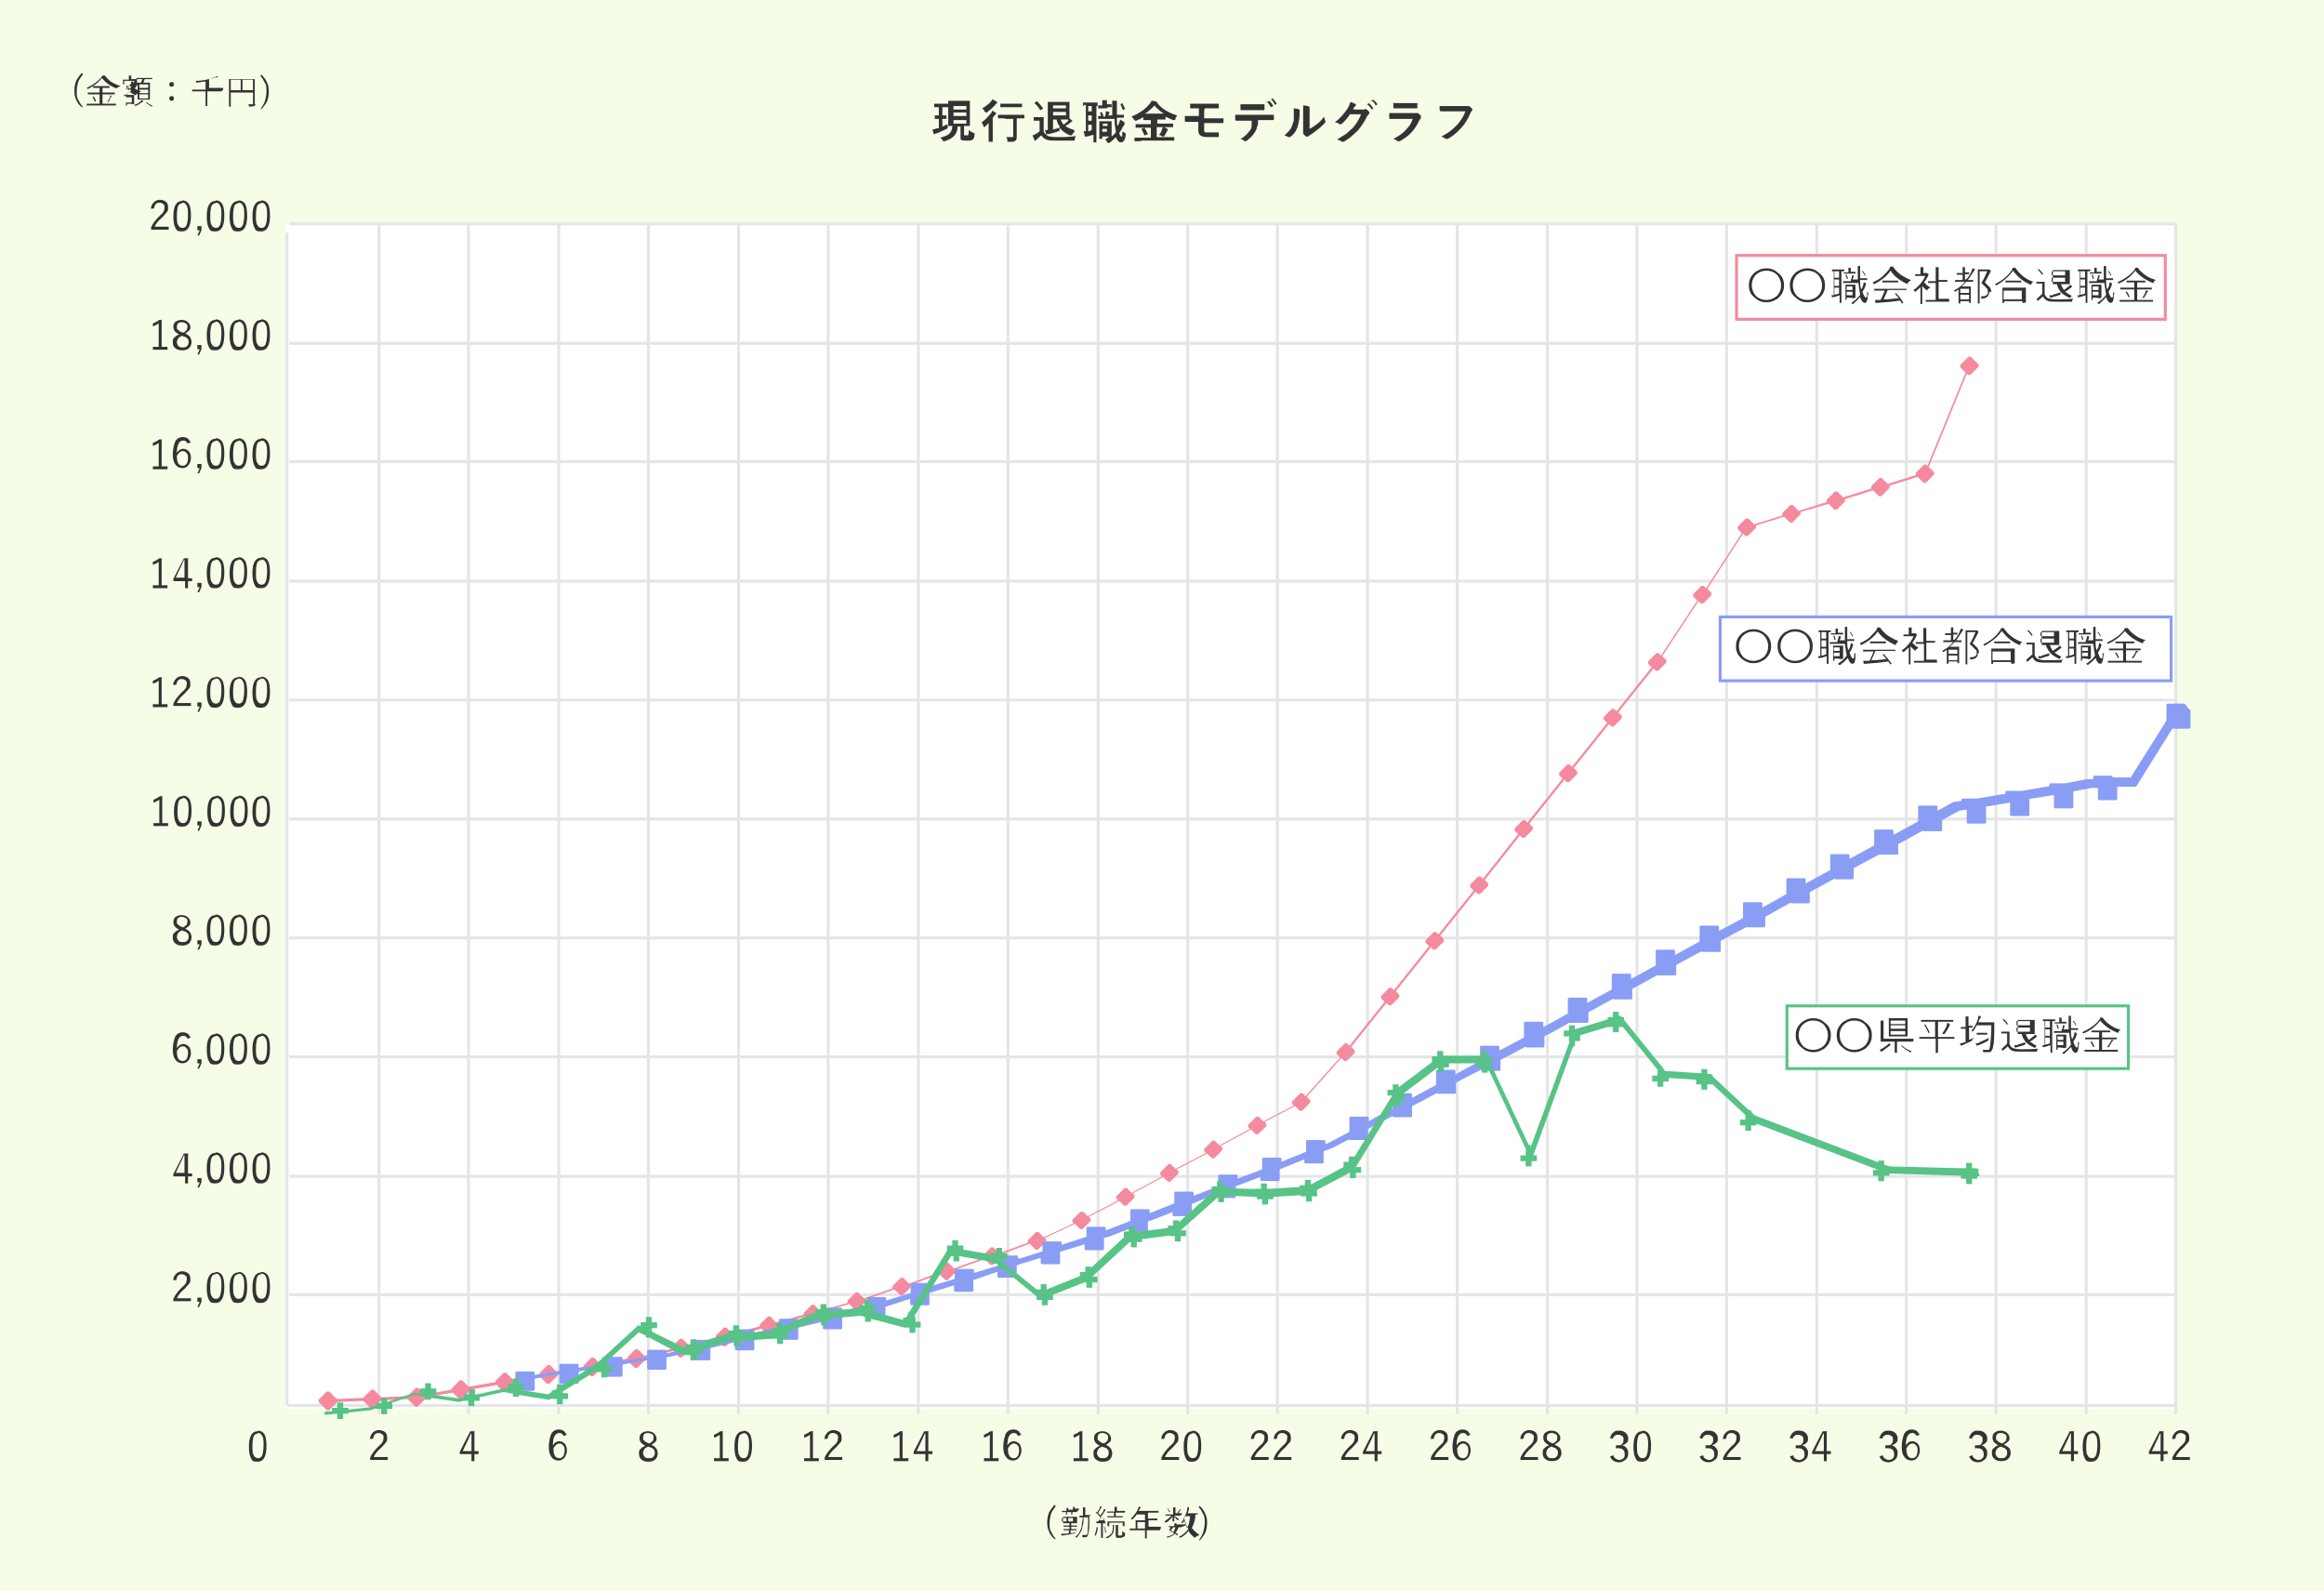 <?xml version="1.0" encoding="UTF-8"?>
<svg xmlns="http://www.w3.org/2000/svg" version="1.1" xmlns:xlink="http://www.w3.org/1999/xlink" viewBox="0 0 396.8 271.5">
  <defs>
    <style>
      .cls-1 {
        fill: #fff;
      }

      .cls-2 {
        stroke: #e5e5e6;
        stroke-linejoin: round;
      }

      .cls-2, .cls-3, .cls-4, .cls-5, .cls-6 {
        fill: none;
      }

      .cls-2, .cls-4, .cls-5, .cls-6 {
        stroke-width: .5px;
      }

      .cls-7 {
        clip-path: url(#clippath-1);
      }

      .cls-4 {
        stroke: #f5899d;
      }

      .cls-4, .cls-5, .cls-6 {
        stroke-miterlimit: 10;
      }

      .cls-5 {
        stroke: #899df5;
      }

      .cls-8 {
        fill: #57c386;
      }

      .cls-9 {
        fill: #f5899d;
      }

      .cls-10 {
        fill: #333;
      }

      .cls-11 {
        fill: #899df5;
      }

      .cls-6 {
        stroke: #57c386;
      }

      .cls-12 {
        clip-path: url(#clippath-2);
      }

      .cls-13 {
        clip-path: url(#clippath);
      }

      .cls-14 {
        fill: #f6fde7;
      }

      .cls-15 {
        fill: #e6e6e6;
      }
    </style>
    <clipPath id="clippath">
      <rect class="cls-3" x="136.2" y="43.6" width="236.4" height="10.9"/>
    </clipPath>
    <clipPath id="clippath-1">
      <rect class="cls-3" x="177.8" y="171.7" width="194.6" height="10.8"/>
    </clipPath>
    <clipPath id="clippath-2">
      <rect class="cls-3" x="143.7" y="105.3" width="226.8" height="10.9"/>
    </clipPath>
  </defs>
  <!-- Generator: Adobe Illustrator 28.6.0, SVG Export Plug-In . SVG Version: 1.2.0 Build 709)  -->
  <g>
    <g id="_レイヤー_1" data-name="レイヤー_1">
      <g>
        <rect class="cls-14" width="396.8" height="271.5"/>
        <rect class="cls-1" x="48.8" y="38.3" width="322.7" height="202.2"/>
        <path class="cls-2" d="M49.4,38.2h322.1M49.4,58.6h322.1M49.4,78.8h322.1M49.4,99.2h322.1M49.4,119.5h322.1M49.4,139.8h322.1M49.4,160.1h322.1M49.4,180.4h322.1M49.4,200.8h322.1M49.4,221h322.1"/>
        <path class="cls-2" d="M371.5,38.2v203.2M356.2,38.2v203.2M340.8,38.2v203.2M325.5,38.2v203.2M310.2,38.2v203.2M294.8,38.2v203.2M279.5,38.2v203.2M264.2,38.2v203.2M248.8,38.2v203.2M233.5,38.2v203.2M218.1,38.2v203.2M202.8,38.2v203.2M187.5,38.2v203.2M172.1,38.2v203.2M156.8,38.2v203.2M141.4,38.2v203.2M126.1,38.2v203.2M110.7,38.2v203.2M95.4,38.2v203.2M80,38.2v203.2M64.7,38.2v203.2"/>
        <line class="cls-2" x1="49" y1="239.9" x2="49" y2="39.7"/>
        <line class="cls-2" x1="49" y1="239.9" x2="371.3" y2="239.9"/>
        <path class="cls-9" d="M337.9,62.3l-1.4-1.4s-.1,0-.2,0-.1,0-.2,0l-1.4,1.4s0,.1,0,.2,0,.1,0,.2l.9.9-6.5,15.9-.2-.2s-.1,0-.2,0-.1,0-.2,0l-1.4,1.4c0,0,0,.3,0,.4h0s-4.8,1.5-4.8,1.5l-1-1c0,0-.3,0-.4,0l-1.4,1.4c0,0,0,.3,0,.4h0s-4.8,1.5-4.8,1.5l-1-1s-.1,0-.2,0-.1,0-.2,0l-1.4,1.4s0,.1,0,.2,0,.1,0,.2h0s-4.8,1.5-4.8,1.5l-1-1s-.1,0-.2,0-.1,0-.2,0l-1.4,1.4s0,.1,0,.2,0,.1,0,.2h0s-4.8,1.5-4.8,1.5l-1-1c0,0-.3,0-.4,0l-1.4,1.4c0,0,0,.3,0,.4l.7.7-6.1,9.4-.4-.4s-.1,0-.2,0-.1,0-.2,0l-1.4,1.4s0,.1,0,.2,0,.1,0,.2l.7.7-6.2,9.4-.4-.4c0,0-.3,0-.4,0l-1.4,1.4s0,.1,0,.2,0,.1,0,.2l.6.6-6,7.5-.4-.4c0,0-.3,0-.4,0l-1.4,1.4c0,0,0,.3,0,.4l.6.6-6,7.5-.4-.4c0,0-.3,0-.4,0l-1.4,1.4c0,0,0,.3,0,.4l.6.6-6,7.5-.4-.4c0,0-.3,0-.4,0l-1.4,1.4s0,.1,0,.2,0,.1,0,.2l.6.6-6,7.6-.4-.4c0,0-.3,0-.4,0l-1.4,1.4c0,0,0,.3,0,.4l.6.6-6,7.5-.4-.4c0,0-.3,0-.4,0l-1.4,1.4s0,.1,0,.2,0,.1,0,.2l.6.6-6,7.5-.4-.4c0,0-.3,0-.4,0l-1.4,1.4s0,.1,0,.2,0,.1,0,.2l.6.6-6,7.5-.4-.4c0,0-.3,0-.4,0l-1.4,1.4c0,0,0,.3,0,.4l.6.6-5.9,6.6-.5-.5s-.1,0-.2,0-.1,0-.2,0l-1.4,1.4s0,.1,0,.2,0,.1,0,.2l.3.3-5.2,2.7-.8-.8c0,0-.3,0-.4,0l-1.4,1.4s0,.1,0,.2,0,.1,0,.2l.3.3-5.2,2.8-.8-.8c0,0-.3,0-.4,0l-1.4,1.4c0,0,0,.3,0,.4l.3.3-5.2,2.7-.8-.8s-.1,0-.2,0-.1,0-.2,0l-1.4,1.4c0,0,0,.3,0,.4l.3.3-5.2,2.8-.8-.8c0,0-.3,0-.4,0l-1.4,1.4s0,.1,0,.2,0,.1,0,.2l.3.3-5.2,2.7-.8-.8c0,0-.3,0-.4,0l-1.4,1.4c0,0,0,.3,0,.4l.2.2-5.1,2.4-.9-.9c0,0-.3,0-.4,0l-1.4,1.4s0,.1,0,.2,0,.1,0,.2h0c0,0-4.9,1.8-4.9,1.8l-1-1c0,0-.3,0-.4,0l-1.4,1.4s0,.1,0,.2,0,.1,0,.2h0c0,0-4.9,1.8-4.9,1.8l-1-1c0,0-.3,0-.4,0l-1.4,1.4c0,0,0,.3,0,.4h0c0,0-4.9,1.8-4.9,1.8l-1-1s-.1,0-.2,0-.1,0-.2,0l-1.4,1.4c0,0,0,.3,0,.4h0c0,0-4.9,1.7-4.9,1.7l-1-1c0,0-.3,0-.4,0l-1.4,1.4c0,0,0,.3,0,.4l-4.7,1.3-1-1c0,0-.3,0-.4,0l-1.4,1.4c0,0,0,.3,0,.3l-4.7,1.3-1-1s-.1,0-.2,0-.1,0-.2,0l-1.4,1.4c0,0,0,.2,0,.3l-4.7,1.2-1-1c0,0-.3,0-.4,0l-1.4,1.4c0,0,0,.2,0,.3l-4.7,1.2-1-1c0,0-.3,0-.4,0l-1.4,1.4c0,0,0,.2,0,.3l-4.7,1.2-1.1-1.1c0,0-.3,0-.4,0l-1.4,1.4s0,.1,0,.2,0,0,0,0l-4.6.9-1.1-1.1c0,0-.3,0-.4,0l-1.4,1.4c0,0,0,.1,0,.2l-4.6.8-1.1-1.1c0,0-.3,0-.4,0l-1.4,1.4c0,0,0,.1,0,.2l-4.6.8-1.1-1.1s-.1,0-.2,0-.1,0-.2,0l-1.4,1.4c0,0,0,.1,0,.2l-4.6.8-1.1-1.1c0,0-.3,0-.4,0l-1.4,1.4c0,0,0,.1,0,.2l-4.6.8-1.1-1.1c0,0-.3,0-.4,0l-1.4,1.4s0,0,0,0l-4.5.2-1.3-1.3s-.1,0-.2,0-.1,0-.2,0l-1.4,1.4s0,0,0,0l-4.5.2-1.3-1.3c0,0-.3,0-.4,0l-1.4,1.4c0,0,0,.3,0,.4l1.4,1.4s.1,0,.2,0,.1,0,.2,0l1.4-1.4s0,0,0,0l4.4-.2,1.3,1.3s.1,0,.2,0,.1,0,.2,0l1.4-1.4s0,0,0,0l4.5-.2,1.3,1.3s.1,0,.2,0,.1,0,.2,0l1.4-1.4s0-.1,0-.2,0,0,0,0l4.6-.8,1.1,1.1s.1,0,.2,0,.1,0,.2,0l1.4-1.4s0-.1,0-.2,0,0,0,0l4.6-.8,1.1,1.1s.1,0,.2,0,.1,0,.2,0l1.4-1.4c0,0,0-.1,0-.2l4.6-.8,1.1,1.1s.1,0,.2,0,.1,0,.2,0l1.4-1.4s0-.1,0-.2,0,0,0,0l4.6-.8,1.1,1.1s.1,0,.2,0,.1,0,.2,0l1.4-1.4s0-.1,0-.2,0,0,0,0l4.6-.9,1.1,1.1s.1,0,.2,0,.1,0,.2,0l1.4-1.4c0,0,0-.2,0-.3l4.7-1.2,1.1,1.1s.1,0,.2,0,.1,0,.2,0l1.4-1.4s0-.1,0-.2,0-.1,0-.2l4.7-1.2,1,1.1s.1,0,.2,0,.1,0,.2,0l1.4-1.4s0-.1,0-.2,0-.1,0-.2l4.7-1.2,1,1s.1,0,.2,0,.1,0,.2,0l1.4-1.4c0,0,0-.3,0-.4l4.7-1.3,1,1s.1,0,.2,0,.1,0,.2,0l1.4-1.4s0-.1,0-.2,0-.1,0-.2l4.7-1.3,1,1s.1,0,.2,0,.1,0,.2,0l1.4-1.4s0-.1,0-.2,0-.1,0-.2h0c0,0,4.9-1.7,4.9-1.7l1,1s.1,0,.2,0,.1,0,.2,0l1.4-1.4c0,0,0-.3,0-.4h0c0,0,4.9-1.8,4.9-1.8l1,1s.1,0,.2,0,.1,0,.2,0l1.4-1.4s0-.1,0-.2,0-.1,0-.2h0c0,0,4.9-1.8,4.9-1.8l1,1s.1,0,.2,0,.1,0,.2,0l1.4-1.4s0-.1,0-.2,0-.1,0-.2h0c0,0,4.9-1.8,4.9-1.8l1,1s.1,0,.2,0,.1,0,.2,0l1.4-1.4c0,0,0-.3,0-.4l-.2-.2,5.1-2.4.9.9s.1,0,.2,0,.1,0,.2,0l1.4-1.4s0-.1,0-.2,0-.1,0-.2l-.3-.3,5.2-2.7.8.8s.1,0,.2,0,.1,0,.2,0l1.4-1.4s0-.1,0-.2,0-.1,0-.2l-.3-.3,5.2-2.8.8.8s.1,0,.2,0,.1,0,.2,0l1.4-1.4c0,0,0-.3,0-.4l-.3-.3,5.2-2.7.8.8s.1,0,.2,0,.1,0,.2,0l1.4-1.4s0-.1,0-.2,0-.1,0-.2l-.3-.3,5.2-2.8.8.8s.1,0,.2,0,.1,0,.2,0l1.4-1.4s0-.1,0-.2,0-.1,0-.2l-.3-.3,5.2-2.7.8.8s.1,0,.2,0,.1,0,.2,0l1.4-1.4c0,0,0-.3,0-.4l-.6-.6,5.9-6.6.5.5s.1,0,.2,0,.1,0,.2,0l1.4-1.4s0-.1,0-.2,0-.1,0-.2l-.6-.6,6-7.5.4.4s.1,0,.2,0,.1,0,.2,0l1.4-1.4c0,0,0-.3,0-.4l-.6-.6,6-7.5.4.4s.1,0,.2,0,.1,0,.2,0l1.4-1.4c0,0,0-.3,0-.4l-.6-.6,6-7.5.4.4s.1,0,.2,0,.1,0,.2,0l1.4-1.4s0-.1,0-.2,0-.1,0-.2l-.6-.6,6-7.6.4.4s.1,0,.2,0,.1,0,.2,0l1.4-1.4c0,0,0-.3,0-.4l-.6-.6,6-7.5.4.4s.1,0,.2,0,.1,0,.2,0l1.4-1.4s0-.1,0-.2,0-.1,0-.2l-.6-.6,6-7.5.4.4s.1,0,.2,0,.1,0,.2,0l1.4-1.4s0-.1,0-.2,0-.1,0-.2l-.6-.6,6-7.5.4.4s.1,0,.2,0,.1,0,.2,0l1.4-1.4c0,0,0-.3,0-.4l-.7-.7,6.2-9.4.4.4s.1,0,.2,0,.1,0,.2,0l1.4-1.4c0,0,0-.3,0-.4l-.7-.7,6.1-9.4.4.4s.1,0,.2,0,.1,0,.2,0l1.4-1.4s0-.1,0-.2,0-.1,0-.2h0s4.8-1.5,4.8-1.5l1,1s.1,0,.2,0,.1,0,.2,0l1.4-1.4c0,0,0-.3,0-.4h0s4.8-1.4,4.8-1.4l1,1s.1,0,.2,0,.1,0,.2,0l1.4-1.4c0,0,0-.3,0-.4h0s4.8-1.5,4.8-1.5l1,1s.1,0,.2,0,.1,0,.2,0l1.4-1.4s0-.1,0-.2,0-.1,0-.2h0s4.8-1.5,4.8-1.5l1,1s.1,0,.2,0,.1,0,.2,0l1.4-1.4c0,0,0-.3,0-.4l-.9-.9,6.5-15.9.2.2s.1,0,.2,0,.1,0,.2,0l1.4-1.4c0,0,0-.3,0-.4Z"/>
        <path class="cls-11" d="M373,120.1h-2.9c-.1,0-.2.1-.2.2v2.7l-6.1,9.7h-3.1c0,.1,0-.1,0-.1,0-.1-.1-.2-.2-.2h-2.9c-.1,0-.2.1-.2.2v.4h-1.1c0,0-3.6.7-3.6.7h-2.6c-.1,0-.2.1-.2.2v.3l-4.7.8h-2.6c-.1,0-.2.1-.2.2v.3l-1.3.2-3.5.6h-2.5c-.1,0-.2.1-.2.2v.2l-1.4.2s0,0,0,0l-2.7,1.5v-.7c0-.1-.1-.2-.2-.2h-2.9c-.1,0-.2.1-.2.2v2.5l-4.2,2.3v-.7c0-.1-.1-.2-.2-.2h-2.9c-.1,0-.2.1-.2.2v2.5l-4.2,2.3v-.6c0-.1-.1-.2-.2-.2h-2.9c-.1,0-.2.1-.2.2v2.5l-4.2,2.3v-.7c0-.1-.1-.2-.2-.2h-2.9c-.1,0-.2.1-.2.2v2.5l-1.9,1.1-2.2,1.2v-.7c0-.1-.1-.2-.2-.2h-2.9c-.1,0-.2.1-.2.2v2.5l-2,1.1-2.1,1.1v-.7c0-.1-.1-.2-.2-.2h-2.9c-.1,0-.2.1-.2.2v2.5l-4.2,2.3v-.7c0-.1-.1-.2-.2-.2h-2.9c-.1,0-.2.1-.2.2v2.5l-4.2,2.3v-.7c0-.1-.1-.2-.2-.2h-2.9c-.1,0-.2.1-.2.2v2.5l-2.4,1.3-1.8,1v-.7c0-.1-.1-.2-.2-.2h-2.9c-.1,0-.2.1-.2.2v2.5l-2.5,1.4-1.7.9v-.7c0-.1-.1-.2-.2-.2h-2.9c-.1,0-.2.1-.2.2v2.5l-2.6,1.4-1.6.8v-.6c0-.1-.1-.2-.2-.2h-2.9c-.1,0-.2.1-.2.2v2.4l-2.8,1.5-1.4.8v-.6c0-.1-.1-.2-.2-.2h-2.9c-.1,0-.2.1-.2.2v2.4l-2.8,1.5-1.3.7v-.6c0-.1-.1-.2-.2-.2h-2.9c-.1,0-.2.1-.2.2v2.4l-2.9,1.5-1.2.7v-.6c0-.1-.1-.2-.2-.2h-2.9c-.1,0-.2.1-.2.2v2.4l-3,1.6-1.1.5v-.5c0-.1-.1-.2-.2-.2h-2.9c-.1,0-.2.1-.2.2v1.8l-4.2,1.7v-.5c0-.1-.1-.2-.2-.2h-2.9c-.1,0-.2.1-.2.2v1.8l-4.2,1.6v-.5c0-.1-.1-.2-.2-.2h-2.9c-.1,0-.2.1-.2.2v1.8l-3.4,1.3-.8.3v-.5c0-.1-.1-.2-.2-.2h-2.9c-.1,0-.2.1-.2.2v1.8l-3.5,1.4-.7.3v-.5c0-.1-.1-.2-.2-.2h-2.9c-.1,0-.2.1-.2.2v1.8l-3.6,1.4-.6.2v-.4c0-.1-.1-.2-.2-.2h-2.9c-.1,0-.2.1-.2.2v1.5l-3.7,1.2-.5.2v-.4c0-.1-.1-.2-.2-.2h-2.9c-.1,0-.2.1-.2.2v1.5l-3.8,1.2h-.4c0,.1,0-.3,0-.3,0-.1-.1-.2-.2-.2h-2.9c-.1,0-.2.1-.2.2v1.5l-3.9,1.2h-.3c0,0,0-.4,0-.4,0-.1-.1-.2-.2-.2h-2.9c-.1,0-.2.1-.2.2v1.5l-4.2,1.3v-.4c0-.1-.1-.2-.2-.2h-2.9c-.1,0-.2.1-.2.2v1.5l-4.2,1.3h0s0-.4,0-.4c0-.1-.1-.2-.2-.2h-2.9c-.1,0-.2.1-.2.2v1.2l-4.2,1v-.4c0-.1-.1-.2-.2-.2h-2.9c-.1,0-.2.1-.2.2v1.3l-4.2,1v-.4c0-.1-.1-.2-.2-.2h-2.9c-.1,0-.2.1-.2.2v1.2l-4.2,1v-.4c0-.1-.1-.2-.2-.2h-2.9c-.1,0-.2.1-.2.2v1.2l-4.2,1v-.4c0-.1-.1-.2-.2-.2h-2.9c-.1,0-.2.1-.2.2v1.2l-4.2.9v-.4c0-.1-.1-.2-.2-.2h-2.9c-.1,0-.2.1-.2.2v1l-4.2.7v-.5c0-.1-.1-.2-.2-.2h-2.9c-.1,0-.2.1-.2.2v1l-4.2.7v-.5c0-.1-.1-.2-.2-.2h-2.9c-.1,0-.2.1-.2.2v1l-4.2.7v-.4c0-.1-.1-.2-.2-.2h-2.9c-.1,0-.2.1-.2.2v2.9c0,.1.1.2.2.2h2.9c.1,0,.2-.1.2-.2v-1.9l4.2-.7v1.4c0,.1.1.2.2.2h2.9c.1,0,.2-.1.2-.2v-1.9l4.2-.7v1.4c0,.1.1.2.2.2h2.9c.1,0,.2-.1.2-.2v-1.9l4.2-.7v1.4c0,.1.1.2.2.2h2.9c.1,0,.2-.1.2-.2v-1.9l4.2-.9v1.2c0,.1.1.2.2.2h2.9c.1,0,.2-.1.2-.2v-1.9l4.2-1v1.2c0,.1.1.2.2.2h2.9c.1,0,.2-.1.2-.2v-1.9l4.2-1v1.1c0,.1.1.2.2.2h2.9c.1,0,.2-.1.2-.2v-1.9l4.2-1v1.1c0,.1.1.2.2.2h2.9c.1,0,.2-.1.2-.2v-1.9h0s4.1-1,4.1-1v1.1c0,.1.1.2.2.2h2.9c.1,0,.2-.1.2-.2v-1.9h.2s4-1.3,4-1.3v.9c0,.1.1.2.2.2h2.9c.1,0,.2-.1.2-.2v-1.9l4.2-1.3v.9c0,.1.1.2.2.2h2.9c.1,0,.2-.1.2-.2v-1.9h.4c0-.1,3.7-1.3,3.7-1.3v.8c0,.1.1.2.2.2h2.9c.1,0,.2-.1.2-.2v-1.9l.5-.2,3.6-1.1v.9c0,.1.1.2.2.2h2.9c.1,0,.2-.1.2-.2v-1.9l.6-.2,3.6-1.1v.8c0,.1.1.2.2.2h2.9c.1,0,.2-.1.2-.2v-1.9l.8-.2,3.4-1.3v.6c0,.1.1.2.2.2h2.9c.1,0,.2-.1.2-.2v-1.9l.9-.3,3.3-1.3v.5c0,.1.1.2.2.2h2.9c.1,0,.2-.1.2-.2v-1.9l1-.4,3.2-1.3v.5c0,.1.1.2.2.2h2.9c.1,0,.2-.1.2-.2v-1.8l4.2-1.6v.5c0,.1.1.2.2.2h2.9c.1,0,.2-.1.2-.2v-1.8l4.2-1.7v.5c0,.1.1.2.2.2h2.9c.1,0,.2-.1.2-.2v-1.9l1.4-.5,2.9-1.5c0,0,.1.1.2.1h2.9c.1,0,.2-.1.2-.2v-1.7l1.5-.8,2.7-1.4c0,0,.1.2.2.2h2.9c.1,0,.2-.1.2-.2v-1.7l1.6-.8,2.6-1.4c0,0,.1.1.2.1h2.9c.1,0,.2-.1.2-.2v-1.7l1.7-.9,2.6-1.3c0,.1.1.2.2.2h2.9c.1,0,.2-.1.2-.2v-1.7l1.8-.9,2.4-1.3c0,0,.1.1.2.1h2.9c.1,0,.2-.1.2-.2v-1.7l1.9-1,2.3-1.3s.1,0,.2,0h2.9c.1,0,.2-.1.2-.2v-1.6l2-1.1,2.2-1.2c0,0,.1.1.2.1h2.9c.1,0,.2-.1.2-.2v-1.6l4.2-2.3c0,0,.1,0,.2,0h2.9c.1,0,.2-.1.2-.2v-1.6l4.3-2.3c0,0,.1.1.2.1h2.9c.1,0,.2-.1.2-.2v-1.7l2.4-1.3,1.9-1s.1,0,.2,0h2.9c.1,0,.2-.1.2-.2v-1.6l2.5-1.4,1.8-1c0,0,.1.1.2.1h2.9c.1,0,.2-.1.2-.2v-1.7l4.2-2.3c0,0,.1.1.2.1h2.9c.1,0,.2-.1.2-.2v-1.7l4.3-2.3c0,0,.1,0,.2,0h2.9c.1,0,.2-.1.2-.2v-1.6l4.2-2.3c0,0,.1.1.2.1h2.9c.1,0,.2-.1.2-.2v-1.7l2.9-1.6,1.3-.2v2.2c0,.1.1.2.2.2h2.9c.1,0,.2-.1.2-.2v-2.7l2.9-.5,1.2-.2v2.1c0,.1.1.2.2.2h2.9c.1,0,.2-.1.2-.2v-2.7l4.2-.7v2.1c0,.1.1.2.2.2h2.9c.1,0,.2-.1.2-.2v-2.7l3.1-.6h1.1s0,1.9,0,1.9c0,.1.1.2.2.2h2.9c.1,0,.2-.1.2-.2v-2.1h3.2c0-.1.2-.2.2-.3l6-9.6h2.9c.1,0,.2-.1.2-.2v-2.9c0-.1-.1-.2-.2-.2Z"/>
        <path class="cls-15" d="M55.2,239.9h2.9M56.6,238.4v2.9"/>
        <path class="cls-15" d="M62.7,239.1h2.9M64.1,237.7v2.9"/>
        <path class="cls-15" d="M70.3,236.6h2.9M71.7,235.1v2.9"/>
        <path class="cls-15" d="M77.8,237.7h2.9M79.2,236.3v2.9"/>
        <path class="cls-15" d="M85.4,236.1h2.9M86.8,234.6v2.9"/>
        <path class="cls-15" d="M92.9,237.3h2.9M94.4,235.9v2.9"/>
        <path class="cls-15" d="M100.5,232.7h2.9M101.9,231.2v2.9"/>
        <path class="cls-15" d="M108,225.7h2.9M109.5,224.3v2.9"/>
        <path class="cls-15" d="M115.6,229.6h2.9M117.1,228.2v2.9"/>
        <path class="cls-15" d="M123.2,227.1h2.9M124.6,225.7v2.9"/>
        <path class="cls-15" d="M130.7,226.7h2.9M132.2,225.3v2.9"/>
        <path class="cls-15" d="M138.3,223.6h2.9M139.7,222.1v2.9"/>
        <path class="cls-15" d="M145.8,222.9h2.9M147.3,221.5v2.9"/>
        <path class="cls-15" d="M153.4,225h2.9M154.9,223.6v2.9"/>
        <path class="cls-15" d="M161,212.8h2.9M162.4,211.3v2.9"/>
        <path class="cls-15" d="M168.5,214.1h2.9M170,212.7v2.9"/>
        <path class="cls-15" d="M176.1,220.3h2.9M177.5,218.9v2.9"/>
        <path class="cls-15" d="M183.7,217.3h2.9M185.1,215.8v2.9"/>
        <path class="cls-15" d="M191.2,210.4h2.9M192.7,208.9v2.9"/>
        <path class="cls-15" d="M198.8,209.4h2.9M200.2,208v2.9"/>
        <path class="cls-15" d="M206.3,202.8h2.9M207.7,201.3v2.9"/>
        <path class="cls-15" d="M213.8,203.2h2.9M215.3,201.7v2.9"/>
        <path class="cls-15" d="M221.5,202.7h2.9M222.9,201.3v2.9"/>
        <path class="cls-15" d="M229,198.7h2.9M230.4,197.2v2.9"/>
        <path class="cls-15" d="M236.5,186.4h2.9M238,185v2.9"/>
        <path class="cls-15" d="M244.1,180.7h2.9M245.5,179.3v2.9"/>
        <path class="cls-15" d="M251.7,180.7h2.9M253.1,179.3v2.9"/>
        <path class="cls-15" d="M259.2,196.7h2.9M260.7,195.3v2.9"/>
        <path class="cls-15" d="M266.8,176.2h2.9M268.2,174.8v2.9"/>
        <path class="cls-15" d="M274.3,173.8h2.9M275.8,172.4v2.9"/>
        <path class="cls-15" d="M281.9,183.2h2.9M283.3,181.8v2.9"/>
        <path class="cls-15" d="M289.5,183.8h2.9M290.9,182.3v2.9"/>
        <path class="cls-15" d="M297,190.8h2.9M298.5,189.3v2.9"/>
        <path class="cls-15" d="M319.7,199.4h2.9M321.2,198v2.9"/>
        <path class="cls-15" d="M334.8,199.9h2.9M336.2,198.4v2.9"/>
        <path class="cls-8" d="M337.8,199.5h-.2c0-.1-.9-.1-.9-.1v-.9h-1v.9h-.9s-12.2-.3-12.2-.3h0c0-.1-.3-.1-.3-.1l-.6-.2v-.7h-1v.3l-20.8-7.9h0c0-.1-.3-.1-.3-.1l-.6-.6v-.3h-.4l-6.2-5.8v-.3h-.3c0,0,0-.1-.2-.1h-.4v-.8h-1v.7l-6.2-.4-.4-.5v-.3h-.2l-6.4-7.9v-.5h-.5c0-.2-.2-.3-.3-.2h-.1s0-.7,0-.7h-1v.9h-.9v.4l-5.6,1.7s0,0,0,0v-.7h-1v.9h-.9v1h.9v.9h.1l-6.7,18.1v-.5h-.3l-6.6-14.1h.4v-1h-.8c0,0,0,0,0-.1v-.8h-1v.8h-6.6v-.8h-1v.9h-.9v1h0l-5.7,4.3v-.5h-1v.9h-.9v1h.8l-6.4,10.4h0c0,0-1,0-1,0v.9h-.9v.9l-5.6,3v-.8h-1v.9h-.9v.3l-4.7.3h0c0,0-.9,0-.9,0v-.9h-1v.9h-.9c0,.1-4.7-.1-4.7-.1v-.3h-.9v-.9h-1v.9h-.9v1h.1l-5.7,5.1v-.3h-1v.9h-.9v.4l-4.7.6h0s-.9,0-.9,0v-.9h-1v.9h-.9v1h0l-5.6,5.2v-.2h-1v.9h-.9v.7l-5.7,2.3v-.9h-1v.9h-.7l-5.9-4.8v-.4h.9v-1h-.9v-.9h-1v.9h-.9v.2l-4.7-.8v-.7h-.9v-.9h-1v.9h-.9v.9l-6.4,10.4h-.2v.3l-.4.7h-.5v.4l-5.4-1.5h.7v-1h-.9v-.9h-1v.9h-.9v.5l-4.7.4v-.2h-.9v-.9h-1v.9h-.9v.5l-5.6,2.4v-.6h-1v.9h-.9v.5h0s-4.6.3-4.6.3v-.4h-.9v-.9h-1v.9h-.9v.5h0s0,0,0,0l-5.4,1.8v-.8h-1v.9h-.9v.5h-.2c0,0-5.5-2.7-5.5-2.7v-.6h.9v-1h-.9v-.9h-1v.9h-.9v.6h-.2c0-.1-.2-.1-.3,0l-5.9,5.4h-.2v.2l-.8.7h-.2c0,.1-.6.6-.6.6l-5.1,3.1h0s-1,0-1,0v.7l-.4.3h-.5v.3l-.6.4-5-.8h0c0,0,.9,0,.9,0v-1h-.9v-.9h-1v.9h-.9v.8h-.6c0-.1,0-.1,0,0l-4.6,1h-.4v-.9h-1v.9h-.9v.5l-.8.2-4.8-.7h0c0,0,.9,0,.9,0v-1h-.9v-.9h-1v.9h-.9v.8h-.8c0-.1,0-.1-.1-.1l-4.7,1.6v-.7h-1v.9h-.9v.4l-1,.3-3.7.4v-.3h-.9v-.9h-1v.9h-.9v.6h-1.1c-.1.1-.2.2-.2.4,0,.1.1.2.2.2s0,0,0,0l2-.2v.9h1v-.9h.9v-.2l3.8-.4.9-.3h0c0,.1.9.1.9.1v.9h1v-.9h.9v-1h-.2l4-1.4,1.8.3v.5h1v-.3l4.8.7s0,0,0,0l.8-.2h.8v.9h1v-.9h.9v-.6l4.1-.9,1.6.3v.5h1v-.3l5,.8c0,0,.1,0,.2,0l.4-.2h0c0,.1.9.1.9.1v.9h1v-.9h.9v-1h-.9v-.3l5.4-3.3.3-.2v.2h.9v.9h1v-.9h.9v-1h-.9v-.9h0l5.4-4.9,1.2.6v.3h.5l5.8,3c0,0,.1,0,.2,0h.2c0,0,.9,0,.9,0v.9h1v-.9h.9v-.9l4.6-1.5h.5s.4,0,.4,0v.9h1v-.9h.9c0-.1,4.7-.4,4.7-.4,0,0,0,0,0,0h0s.8,0,.8,0v.9h1v-.9h.9v-1h-.4l5.2-2.2h.8v.9h1v-.9h.9v-.3l4.7-.4h0s.3,0,.3,0l.6.2v.8h1v-.5l5.7,1.5h0c0,0,.9,0,.9,0v.9h1v-.9h.9v-1h-.9v-.9h-.2l6.3-10.3h.4v.9h1v-.9l5.6,1v.3h.7l.3.2v.7h.9l5.7,4.7v.6h.9v.9h1v-.9h.9v-.9l5.3-2.1h.4v.9h1v-.9h.9v-1h-.9c0,0,6.4-5.9,6.4-5.9h.2v.9h1v-.9h.9v-.5l4.7-.6h0c0,.1.9.1.9.1v.9h1v-.9h.9v-1h-.9l6.4-5.7h0v.9h1v-.9h.9v-.2l4.7.2v.4h.9v.9h1v-.9h.9v-.4l4.7-.3v.2h.9v.9h1v-.9h.9v-1h-.2l5.7-3h.1v.9h1v-.9h.9v-1h-.9l6.5-10.6v.2h1v-.9h.9v-1h-.6l6.2-4.7h0v.9h1v-.9h.9v-.7h4.7v.7h.9v.9h1v-.9h0l6.6,14.1h-.1v.9h-.9v1h.9v.9h1v-.9h.9v-1h-.6l6.8-18.6h.3v-.9h0s.9,0,.9,0v-1l4.7-1.4h0c0,0,.9,0,.9,0v.9h1v-.9h.7l6,7.4h-.1v.9h-.9v1h.9v.9h1v-.9h.9v-.6l4.7.3v.8h.9v.9h1v-.9h.9s5.6,5.2,5.6,5.2v.8h-.9v1h.9v.9h1v-.9h.9v-.3l20.8,7.9h0c0,0-.9,0-.9,0v1h.9v.9h1v-.9h.9v-.4l12.2.4v.5h.9v.9h1v-.9h.9v-.4h.1c.1,0,.3-.1.3-.2,0-.1-.1-.3-.2-.3ZM101.4,232.2h0,0s0,0,0,0ZM108.8,226.2h.2c0,.1-.2,0-.2,0Z"/>
        <g>
          <path class="cls-10" d="M29.6,218.4c0-.5.3-.8.6-1.1.3-.2.6-.3.9-.3s.8.1,1.1.4c.2.2.3.5.3.9s0,.6-.2.8c-.2.2-.4.5-.8.9-.7.6-1.1,1.1-1.3,1.6h2.4v.5h-3v-.4c.3-.7.8-1.3,1.5-2,.4-.3.6-.6.7-.8,0-.2.1-.4.1-.6s0-.5-.3-.6c-.1-.1-.3-.2-.6-.2-.5,0-.8.3-.9,1h-.6Z"/>
          <path class="cls-10" d="M34.4,221.5v.7l-.4.9h-.3l.4-.9h-.4v-.7h.8Z"/>
          <path class="cls-10" d="M36.8,217.1c.5,0,.9.2,1.2.7.2.4.3,1.1.3,1.9,0,1.8-.5,2.7-1.5,2.7s-.9-.2-1.2-.7c-.2-.4-.3-1.1-.3-1.9,0-1.7.5-2.6,1.5-2.6ZM36.8,217.5c-.3,0-.6.2-.7.5-.1.3-.2.9-.2,1.6s0,1.4.3,1.7c.1.3.4.4.7.4s.6-.2.7-.6c.1-.3.2-.9.2-1.6s0-1.4-.3-1.7c-.1-.3-.4-.4-.7-.4Z"/>
          <path class="cls-10" d="M40.7,217.1c.5,0,.9.2,1.2.7.2.4.3,1.1.3,1.9,0,1.8-.5,2.7-1.5,2.7s-.9-.2-1.2-.7c-.2-.4-.3-1.1-.3-1.9,0-1.7.5-2.6,1.5-2.6ZM40.7,217.5c-.3,0-.6.2-.7.5-.1.3-.2.9-.2,1.6s0,1.4.3,1.7c.1.3.4.4.7.4s.6-.2.7-.6c.1-.3.2-.9.2-1.6s0-1.4-.3-1.7c-.1-.3-.4-.4-.7-.4Z"/>
          <path class="cls-10" d="M44.6,217.1c.5,0,.9.2,1.2.7.2.4.3,1.1.3,1.9,0,1.8-.5,2.7-1.5,2.7s-.9-.2-1.2-.7c-.2-.4-.3-1.1-.3-1.9,0-1.7.5-2.6,1.5-2.6ZM44.6,217.5c-.3,0-.6.2-.7.5-.1.3-.2.9-.2,1.6s0,1.4.3,1.7c.1.3.4.4.7.4s.6-.2.7-.6c.1-.3.2-.9.2-1.6s0-1.4-.3-1.7c-.1-.3-.4-.4-.7-.4Z"/>
        </g>
        <g>
          <path class="cls-10" d="M32.1,196.8v3.5h.7v.5h-.7v1.2h-.5v-1.2h-2v-.4l1.8-3.5h.8ZM31.5,200.2v-1.8c0-.2,0-.6,0-1.2h-.1c-.3.6-.4,1-.5,1.1l-.9,1.9h1.5Z"/>
          <path class="cls-10" d="M34.4,201.1v.7l-.4.9h-.3l.4-.9h-.4v-.7h.8Z"/>
          <path class="cls-10" d="M36.8,196.7c.5,0,.9.2,1.2.7.2.4.3,1.1.3,1.9,0,1.8-.5,2.7-1.5,2.7s-.9-.2-1.2-.7c-.2-.4-.3-1.1-.3-1.9,0-1.7.5-2.6,1.5-2.6ZM36.8,197.2c-.3,0-.6.2-.7.5-.1.3-.2.9-.2,1.6s0,1.4.3,1.7c.1.3.4.4.7.4s.6-.2.7-.6c.1-.3.2-.9.2-1.6s0-1.4-.3-1.7c-.1-.3-.4-.4-.7-.4Z"/>
          <path class="cls-10" d="M40.7,196.7c.5,0,.9.2,1.2.7.2.4.3,1.1.3,1.9,0,1.8-.5,2.7-1.5,2.7s-.9-.2-1.2-.7c-.2-.4-.3-1.1-.3-1.9,0-1.7.5-2.6,1.5-2.6ZM40.7,197.2c-.3,0-.6.2-.7.5-.1.3-.2.9-.2,1.6s0,1.4.3,1.7c.1.3.4.4.7.4s.6-.2.7-.6c.1-.3.2-.9.2-1.6s0-1.4-.3-1.7c-.1-.3-.4-.4-.7-.4Z"/>
          <path class="cls-10" d="M44.6,196.7c.5,0,.9.2,1.2.7.2.4.3,1.1.3,1.9,0,1.8-.5,2.7-1.5,2.7s-.9-.2-1.2-.7c-.2-.4-.3-1.1-.3-1.9,0-1.7.5-2.6,1.5-2.6ZM44.6,197.2c-.3,0-.6.2-.7.5-.1.3-.2.9-.2,1.6s0,1.4.3,1.7c.1.3.4.4.7.4s.6-.2.7-.6c.1-.3.2-.9.2-1.6s0-1.4-.3-1.7c-.1-.3-.4-.4-.7-.4Z"/>
        </g>
        <g>
          <path class="cls-10" d="M32.6,177.1l-.6.2c-.1-.3-.3-.5-.7-.5-.7,0-1.1.7-1.1,2.1.3-.5.7-.7,1.1-.7s.7.2,1,.5c.2.3.3.7.3,1.1s-.2,1-.5,1.3c-.3.3-.6.4-1,.4s-.9-.2-1.2-.7c-.3-.4-.4-1-.4-1.7s.2-1.8.5-2.3c.3-.4.7-.6,1.2-.6s1,.2,1.2.7ZM30.2,179.5c0,.6.1,1,.3,1.3.2.2.4.3.7.3s.5-.1.7-.4c.1-.2.2-.5.2-.9s0-.7-.3-.9c-.1-.2-.3-.3-.6-.3-.4,0-.7.3-1,.8Z"/>
          <path class="cls-10" d="M34.4,180.8v.7l-.4.9h-.3l.4-.9h-.4v-.7h.8Z"/>
          <path class="cls-10" d="M36.8,176.4c.5,0,.9.2,1.2.7.2.4.3,1.1.3,1.9,0,1.8-.5,2.7-1.5,2.7s-.9-.2-1.2-.7c-.2-.4-.3-1.1-.3-1.9,0-1.7.5-2.6,1.5-2.6ZM36.8,176.9c-.3,0-.6.2-.7.5-.1.3-.2.9-.2,1.6s0,1.4.3,1.7c.1.3.4.4.7.4s.6-.2.7-.6c.1-.3.2-.9.2-1.6s0-1.4-.3-1.7c-.1-.3-.4-.4-.7-.4Z"/>
          <path class="cls-10" d="M40.7,176.4c.5,0,.9.2,1.2.7.2.4.3,1.1.3,1.9,0,1.8-.5,2.7-1.5,2.7s-.9-.2-1.2-.7c-.2-.4-.3-1.1-.3-1.9,0-1.7.5-2.6,1.5-2.6ZM40.7,176.9c-.3,0-.6.2-.7.5-.1.3-.2.9-.2,1.6s0,1.4.3,1.7c.1.3.4.4.7.4s.6-.2.7-.6c.1-.3.2-.9.2-1.6s0-1.4-.3-1.7c-.1-.3-.4-.4-.7-.4Z"/>
          <path class="cls-10" d="M44.6,176.4c.5,0,.9.2,1.2.7.2.4.3,1.1.3,1.9,0,1.8-.5,2.7-1.5,2.7s-.9-.2-1.2-.7c-.2-.4-.3-1.1-.3-1.9,0-1.7.5-2.6,1.5-2.6ZM44.6,176.9c-.3,0-.6.2-.7.5-.1.3-.2.9-.2,1.6s0,1.4.3,1.7c.1.3.4.4.7.4s.6-.2.7-.6c.1-.3.2-.9.2-1.6s0-1.4-.3-1.7c-.1-.3-.4-.4-.7-.4Z"/>
        </g>
        <g>
          <path class="cls-10" d="M31.6,158.5c.4.2.7.4.9.7.1.2.2.5.2.8,0,.5-.2.8-.5,1.1-.3.2-.6.3-1.1.3s-.9-.1-1.2-.4c-.3-.2-.4-.6-.4-1s0-.6.3-.8c.2-.2.4-.4.8-.5-.4-.2-.6-.4-.8-.6-.1-.2-.2-.4-.2-.7,0-.4.1-.7.4-.9.3-.2.6-.3,1-.3s.8.1,1.1.4c.2.2.4.5.4.8s0,.5-.3.7c-.2.2-.4.3-.7.5ZM31.1,158.8c-.4.2-.6.3-.7.5-.1.2-.2.4-.2.6s.1.5.3.7c.2.2.4.2.7.2s.6,0,.8-.3c.2-.2.2-.4.2-.6s0-.5-.2-.6c-.1-.2-.4-.3-.7-.4h-.1ZM31.2,158.3c.3-.1.5-.3.7-.5,0-.1.1-.3.1-.5s0-.5-.3-.6c-.2-.1-.4-.2-.6-.2s-.5,0-.7.2c-.1.1-.2.3-.2.6s0,.4.2.5c.1.1.3.3.6.4h.1Z"/>
          <path class="cls-10" d="M34.4,160.5v.7l-.4.9h-.3l.4-.9h-.4v-.7h.8Z"/>
          <path class="cls-10" d="M36.8,156.1c.5,0,.9.2,1.2.7.2.4.3,1.1.3,1.9,0,1.8-.5,2.7-1.5,2.7s-.9-.2-1.2-.7c-.2-.4-.3-1.1-.3-1.9,0-1.7.5-2.6,1.5-2.6ZM36.8,156.6c-.3,0-.6.2-.7.5-.1.3-.2.9-.2,1.6s0,1.4.3,1.7c.1.3.4.4.7.4s.6-.2.7-.6c.1-.3.2-.9.2-1.6s0-1.4-.3-1.7c-.1-.3-.4-.4-.7-.4Z"/>
          <path class="cls-10" d="M40.7,156.1c.5,0,.9.2,1.2.7.2.4.3,1.1.3,1.9,0,1.8-.5,2.7-1.5,2.7s-.9-.2-1.2-.7c-.2-.4-.3-1.1-.3-1.9,0-1.7.5-2.6,1.5-2.6ZM40.7,156.6c-.3,0-.6.2-.7.5-.1.3-.2.9-.2,1.6s0,1.4.3,1.7c.1.3.4.4.7.4s.6-.2.7-.6c.1-.3.2-.9.2-1.6s0-1.4-.3-1.7c-.1-.3-.4-.4-.7-.4Z"/>
          <path class="cls-10" d="M44.6,156.1c.5,0,.9.2,1.2.7.2.4.3,1.1.3,1.9,0,1.8-.5,2.7-1.5,2.7s-.9-.2-1.2-.7c-.2-.4-.3-1.1-.3-1.9,0-1.7.5-2.6,1.5-2.6ZM44.6,156.6c-.3,0-.6.2-.7.5-.1.3-.2.9-.2,1.6s0,1.4.3,1.7c.1.3.4.4.7.4s.6-.2.7-.6c.1-.3.2-.9.2-1.6s0-1.4-.3-1.7c-.1-.3-.4-.4-.7-.4Z"/>
        </g>
        <g>
          <path class="cls-10" d="M27.7,135.8v4.7h1v.5h-2.5v-.5h1v-4c-.3.2-.6.4-1,.5v-.5c.3-.1.7-.3,1.1-.6h.5Z"/>
          <path class="cls-10" d="M31.2,135.8c.5,0,.9.2,1.2.7.2.4.3,1.1.3,1.9,0,1.8-.5,2.7-1.5,2.7s-.9-.2-1.2-.7c-.2-.4-.3-1.1-.3-1.9,0-1.7.5-2.6,1.5-2.6ZM31.2,136.3c-.3,0-.6.2-.7.5-.1.3-.2.9-.2,1.6s0,1.4.3,1.7c.1.3.4.4.7.4s.6-.2.7-.6c.1-.3.2-.9.2-1.6s0-1.4-.3-1.7c-.1-.3-.4-.4-.7-.4Z"/>
          <path class="cls-10" d="M34.4,140.2v.7l-.4.9h-.3l.4-.9h-.4v-.7h.8Z"/>
          <path class="cls-10" d="M36.9,135.8c.5,0,.9.2,1.2.7.2.4.3,1.1.3,1.9,0,1.8-.5,2.7-1.5,2.7s-.9-.2-1.2-.7c-.2-.4-.3-1.1-.3-1.9,0-1.7.5-2.6,1.5-2.6ZM36.9,136.3c-.3,0-.6.2-.7.5-.1.3-.2.9-.2,1.6s0,1.4.3,1.7c.1.3.4.4.7.4s.6-.2.7-.6c.1-.3.2-.9.2-1.6s0-1.4-.3-1.7c-.1-.3-.4-.4-.7-.4Z"/>
          <path class="cls-10" d="M40.8,135.8c.5,0,.9.2,1.2.7.2.4.3,1.1.3,1.9,0,1.8-.5,2.7-1.5,2.7s-.9-.2-1.2-.7c-.2-.4-.3-1.1-.3-1.9,0-1.7.5-2.6,1.5-2.6ZM40.8,136.3c-.3,0-.6.2-.7.5-.1.3-.2.9-.2,1.6s0,1.4.3,1.7c.1.3.4.4.7.4s.6-.2.7-.6c.1-.3.2-.9.2-1.6s0-1.4-.3-1.7c-.1-.3-.4-.4-.7-.4Z"/>
          <path class="cls-10" d="M44.6,135.8c.5,0,.9.2,1.2.7.2.4.3,1.1.3,1.9,0,1.8-.5,2.7-1.5,2.7s-.9-.2-1.2-.7c-.2-.4-.3-1.1-.3-1.9,0-1.7.5-2.6,1.5-2.6ZM44.6,136.3c-.3,0-.6.2-.7.5-.1.3-.2.9-.2,1.6s0,1.4.3,1.7c.1.3.4.4.7.4s.6-.2.7-.6c.1-.3.2-.9.2-1.6s0-1.4-.3-1.7c-.1-.3-.4-.4-.7-.4Z"/>
        </g>
        <g>
          <path class="cls-10" d="M27.6,115.5v4.7h1v.5h-2.5v-.5h1v-4c-.3.2-.6.4-1,.5v-.5c.3-.1.7-.3,1.1-.6h.5Z"/>
          <path class="cls-10" d="M29.6,116.8c0-.5.3-.8.6-1.1.3-.2.6-.3.9-.3s.8.1,1.1.4c.2.2.3.5.3.9s0,.6-.2.8c-.2.2-.4.5-.8.9-.7.6-1.1,1.1-1.3,1.6h2.4v.5h-3v-.4c.3-.7.8-1.3,1.5-2,.4-.3.6-.6.7-.8,0-.2.1-.4.1-.6s0-.5-.3-.6c-.1-.1-.3-.2-.6-.2-.5,0-.8.3-.9,1h-.6Z"/>
          <path class="cls-10" d="M34.4,119.9v.7l-.4.9h-.3l.4-.9h-.4v-.7h.8Z"/>
          <path class="cls-10" d="M36.8,115.5c.5,0,.9.2,1.2.7.2.4.3,1.1.3,1.9,0,1.8-.5,2.7-1.5,2.7s-.9-.2-1.2-.7c-.2-.4-.3-1.1-.3-1.9,0-1.7.5-2.6,1.5-2.6ZM36.8,115.9c-.3,0-.6.2-.7.5-.1.3-.2.9-.2,1.6s0,1.4.3,1.7c.1.3.4.4.7.4s.6-.2.7-.6c.1-.3.2-.9.2-1.6s0-1.4-.3-1.7c-.1-.3-.4-.4-.7-.4Z"/>
          <path class="cls-10" d="M40.7,115.5c.5,0,.9.2,1.2.7.2.4.3,1.1.3,1.9,0,1.8-.5,2.7-1.5,2.7s-.9-.2-1.2-.7c-.2-.4-.3-1.1-.3-1.9,0-1.7.5-2.6,1.5-2.6ZM40.7,115.9c-.3,0-.6.2-.7.5-.1.3-.2.9-.2,1.6s0,1.4.3,1.7c.1.3.4.4.7.4s.6-.2.7-.6c.1-.3.2-.9.2-1.6s0-1.4-.3-1.7c-.1-.3-.4-.4-.7-.4Z"/>
          <path class="cls-10" d="M44.6,115.5c.5,0,.9.2,1.2.7.2.4.3,1.1.3,1.9,0,1.8-.5,2.7-1.5,2.7s-.9-.2-1.2-.7c-.2-.4-.3-1.1-.3-1.9,0-1.7.5-2.6,1.5-2.6ZM44.6,115.9c-.3,0-.6.2-.7.5-.1.3-.2.9-.2,1.6s0,1.4.3,1.7c.1.3.4.4.7.4s.6-.2.7-.6c.1-.3.2-.9.2-1.6s0-1.4-.3-1.7c-.1-.3-.4-.4-.7-.4Z"/>
        </g>
        <g>
          <path class="cls-10" d="M27.6,95.2v4.7h1v.5h-2.5v-.5h1v-4c-.3.2-.6.4-1,.5v-.5c.3-.1.7-.3,1.1-.6h.5Z"/>
          <path class="cls-10" d="M32.1,95.2v3.5h.7v.5h-.7v1.2h-.5v-1.2h-2v-.4l1.8-3.5h.8ZM31.5,98.6v-1.8c0-.2,0-.6,0-1.2h-.1c-.3.6-.4,1-.5,1.1l-.9,1.9h1.5Z"/>
          <path class="cls-10" d="M34.4,99.5v.7l-.4.9h-.3l.4-.9h-.4v-.7h.8Z"/>
          <path class="cls-10" d="M36.8,95.1c.5,0,.9.2,1.2.7.2.4.3,1.1.3,1.9,0,1.8-.5,2.7-1.5,2.7s-.9-.2-1.2-.7c-.2-.4-.3-1.1-.3-1.9,0-1.7.5-2.6,1.5-2.6ZM36.8,95.6c-.3,0-.6.2-.7.5-.1.3-.2.9-.2,1.6s0,1.4.3,1.7c.1.3.4.4.7.4s.6-.2.7-.6c.1-.3.2-.9.2-1.6s0-1.4-.3-1.7c-.1-.3-.4-.4-.7-.4Z"/>
          <path class="cls-10" d="M40.7,95.1c.5,0,.9.2,1.2.7.2.4.3,1.1.3,1.9,0,1.8-.5,2.7-1.5,2.7s-.9-.2-1.2-.7c-.2-.4-.3-1.1-.3-1.9,0-1.7.5-2.6,1.5-2.6ZM40.7,95.6c-.3,0-.6.2-.7.5-.1.3-.2.9-.2,1.6s0,1.4.3,1.7c.1.3.4.4.7.4s.6-.2.7-.6c.1-.3.2-.9.2-1.6s0-1.4-.3-1.7c-.1-.3-.4-.4-.7-.4Z"/>
          <path class="cls-10" d="M44.6,95.1c.5,0,.9.2,1.2.7.2.4.3,1.1.3,1.9,0,1.8-.5,2.7-1.5,2.7s-.9-.2-1.2-.7c-.2-.4-.3-1.1-.3-1.9,0-1.7.5-2.6,1.5-2.6ZM44.6,95.6c-.3,0-.6.2-.7.5-.1.3-.2.9-.2,1.6s0,1.4.3,1.7c.1.3.4.4.7.4s.6-.2.7-.6c.1-.3.2-.9.2-1.6s0-1.4-.3-1.7c-.1-.3-.4-.4-.7-.4Z"/>
        </g>
        <g>
          <path class="cls-10" d="M27.6,74.9v4.7h1v.5h-2.5v-.5h1v-4c-.3.2-.6.4-1,.5v-.5c.3-.1.7-.3,1.1-.6h.5Z"/>
          <path class="cls-10" d="M32.6,75.5l-.6.2c-.1-.3-.3-.5-.7-.5-.7,0-1.1.7-1.1,2.1.3-.5.7-.7,1.1-.7s.7.2,1,.5c.2.3.3.7.3,1.1s-.2,1-.5,1.3c-.3.3-.6.4-1,.4s-.9-.2-1.2-.7c-.3-.4-.4-1-.4-1.7s.2-1.8.5-2.3c.3-.4.7-.6,1.2-.6s1,.2,1.2.7ZM30.2,77.9c0,.6.1,1,.3,1.3.2.2.4.3.7.3s.5-.1.7-.4c.1-.2.2-.5.2-.9s0-.7-.3-.9c-.1-.2-.3-.3-.6-.3-.4,0-.7.3-1,.8Z"/>
          <path class="cls-10" d="M34.4,79.2v.7l-.4.9h-.3l.4-.9h-.4v-.7h.8Z"/>
          <path class="cls-10" d="M36.8,74.8c.5,0,.9.2,1.2.7.2.4.3,1.1.3,1.9,0,1.8-.5,2.7-1.5,2.7s-.9-.2-1.2-.7c-.2-.4-.3-1.1-.3-1.9,0-1.7.5-2.6,1.5-2.6ZM36.8,75.3c-.3,0-.6.2-.7.5-.1.3-.2.9-.2,1.6s0,1.4.3,1.7c.1.3.4.4.7.4s.6-.2.7-.6c.1-.3.2-.9.2-1.6s0-1.4-.3-1.7c-.1-.3-.4-.4-.7-.4Z"/>
          <path class="cls-10" d="M40.7,74.8c.5,0,.9.2,1.2.7.2.4.3,1.1.3,1.9,0,1.8-.5,2.7-1.5,2.7s-.9-.2-1.2-.7c-.2-.4-.3-1.1-.3-1.9,0-1.7.5-2.6,1.5-2.6ZM40.7,75.3c-.3,0-.6.2-.7.5-.1.3-.2.9-.2,1.6s0,1.4.3,1.7c.1.3.4.4.7.4s.6-.2.7-.6c.1-.3.2-.9.2-1.6s0-1.4-.3-1.7c-.1-.3-.4-.4-.7-.4Z"/>
          <path class="cls-10" d="M44.6,74.8c.5,0,.9.2,1.2.7.2.4.3,1.1.3,1.9,0,1.8-.5,2.7-1.5,2.7s-.9-.2-1.2-.7c-.2-.4-.3-1.1-.3-1.9,0-1.7.5-2.6,1.5-2.6ZM44.6,75.3c-.3,0-.6.2-.7.5-.1.3-.2.9-.2,1.6s0,1.4.3,1.7c.1.3.4.4.7.4s.6-.2.7-.6c.1-.3.2-.9.2-1.6s0-1.4-.3-1.7c-.1-.3-.4-.4-.7-.4Z"/>
        </g>
        <g>
          <path class="cls-10" d="M27.6,54.5v4.7h1v.5h-2.5v-.5h1v-4c-.3.2-.6.4-1,.5v-.5c.3-.1.7-.3,1.1-.6h.5Z"/>
          <path class="cls-10" d="M31.6,56.9c.4.2.7.4.9.7.1.2.2.5.2.8,0,.5-.2.8-.5,1.1-.3.2-.6.3-1.1.3s-.9-.1-1.2-.4c-.3-.2-.4-.6-.4-1s0-.6.3-.8c.2-.2.4-.4.8-.5-.4-.2-.6-.4-.8-.6-.1-.2-.2-.4-.2-.7,0-.4.1-.7.4-.9.3-.2.6-.3,1-.3s.8.1,1.1.4c.2.2.4.5.4.8s0,.5-.3.7c-.2.2-.4.3-.7.5ZM31.1,57.3c-.4.2-.6.3-.7.5-.1.2-.2.4-.2.6s.1.5.3.7c.2.2.4.2.7.2s.6,0,.8-.3c.2-.2.2-.4.2-.6s0-.5-.2-.6c-.1-.2-.4-.3-.7-.4h-.1ZM31.2,56.8c.3-.1.5-.3.7-.5,0-.1.1-.3.1-.5s0-.5-.3-.6c-.2-.1-.4-.2-.6-.2s-.5,0-.7.2c-.1.1-.2.3-.2.6s0,.4.2.5c.1.1.3.3.6.4h.1Z"/>
          <path class="cls-10" d="M34.4,58.9v.7l-.4.9h-.3l.4-.9h-.4v-.7h.8Z"/>
          <path class="cls-10" d="M36.8,54.5c.5,0,.9.2,1.2.7.2.4.3,1.1.3,1.9,0,1.8-.5,2.7-1.5,2.7s-.9-.2-1.2-.7c-.2-.4-.3-1.1-.3-1.9,0-1.7.5-2.6,1.5-2.6ZM36.8,55c-.3,0-.6.2-.7.5-.1.3-.2.9-.2,1.6s0,1.4.3,1.7c.1.3.4.4.7.4s.6-.2.7-.6c.1-.3.2-.9.2-1.6s0-1.4-.3-1.7c-.1-.3-.4-.4-.7-.4Z"/>
          <path class="cls-10" d="M40.7,54.5c.5,0,.9.2,1.2.7.2.4.3,1.1.3,1.9,0,1.8-.5,2.7-1.5,2.7s-.9-.2-1.2-.7c-.2-.4-.3-1.1-.3-1.9,0-1.7.5-2.6,1.5-2.6ZM40.7,55c-.3,0-.6.2-.7.5-.1.3-.2.9-.2,1.6s0,1.4.3,1.7c.1.3.4.4.7.4s.6-.2.7-.6c.1-.3.2-.9.2-1.6s0-1.4-.3-1.7c-.1-.3-.4-.4-.7-.4Z"/>
          <path class="cls-10" d="M44.6,54.5c.5,0,.9.2,1.2.7.2.4.3,1.1.3,1.9,0,1.8-.5,2.7-1.5,2.7s-.9-.2-1.2-.7c-.2-.4-.3-1.1-.3-1.9,0-1.7.5-2.6,1.5-2.6ZM44.6,55c-.3,0-.6.2-.7.5-.1.3-.2.9-.2,1.6s0,1.4.3,1.7c.1.3.4.4.7.4s.6-.2.7-.6c.1-.3.2-.9.2-1.6s0-1.4-.3-1.7c-.1-.3-.4-.4-.7-.4Z"/>
        </g>
        <g>
          <path class="cls-10" d="M25.8,35.5c0-.5.3-.8.6-1.1.3-.2.6-.3.9-.3s.8.1,1.1.4c.2.2.3.5.3.9s0,.6-.2.8c-.2.2-.4.5-.8.9-.7.6-1.1,1.1-1.3,1.6h2.4v.5h-3v-.4c.3-.7.8-1.3,1.5-2,.4-.3.6-.6.7-.8,0-.2.1-.4.1-.6s0-.5-.3-.6c-.1-.1-.3-.2-.6-.2-.5,0-.8.3-.9,1h-.6Z"/>
          <path class="cls-10" d="M31.1,34.2c.5,0,.9.2,1.2.7.2.4.3,1.1.3,1.9,0,1.8-.5,2.7-1.5,2.7s-.9-.2-1.2-.7c-.2-.4-.3-1.1-.3-1.9,0-1.7.5-2.6,1.5-2.6ZM31.1,34.7c-.3,0-.6.2-.7.5-.1.3-.2.9-.2,1.6s0,1.4.3,1.7c.1.3.4.4.7.4s.6-.2.7-.6c.1-.3.2-.9.2-1.6s0-1.4-.3-1.7c-.1-.3-.4-.4-.7-.4Z"/>
          <path class="cls-10" d="M34.4,38.6v.7l-.4.9h-.3l.4-.9h-.4v-.7h.8Z"/>
          <path class="cls-10" d="M36.8,34.2c.5,0,.9.2,1.2.7.2.4.3,1.1.3,1.9,0,1.8-.5,2.7-1.5,2.7s-.9-.2-1.2-.7c-.2-.4-.3-1.1-.3-1.9,0-1.7.5-2.6,1.5-2.6ZM36.8,34.7c-.3,0-.6.2-.7.5-.1.3-.2.9-.2,1.6s0,1.4.3,1.7c.1.3.4.4.7.4s.6-.2.7-.6c.1-.3.2-.9.2-1.6s0-1.4-.3-1.7c-.1-.3-.4-.4-.7-.4Z"/>
          <path class="cls-10" d="M40.7,34.2c.5,0,.9.2,1.2.7.2.4.3,1.1.3,1.9,0,1.8-.5,2.7-1.5,2.7s-.9-.2-1.2-.7c-.2-.4-.3-1.1-.3-1.9,0-1.7.5-2.6,1.5-2.6ZM40.7,34.7c-.3,0-.6.2-.7.5-.1.3-.2.9-.2,1.6s0,1.4.3,1.7c.1.3.4.4.7.4s.6-.2.7-.6c.1-.3.2-.9.2-1.6s0-1.4-.3-1.7c-.1-.3-.4-.4-.7-.4Z"/>
          <path class="cls-10" d="M44.6,34.2c.5,0,.9.2,1.2.7.2.4.3,1.1.3,1.9,0,1.8-.5,2.7-1.5,2.7s-.9-.2-1.2-.7c-.2-.4-.3-1.1-.3-1.9,0-1.7.5-2.6,1.5-2.6ZM44.6,34.7c-.3,0-.6.2-.7.5-.1.3-.2.9-.2,1.6s0,1.4.3,1.7c.1.3.4.4.7.4s.6-.2.7-.6c.1-.3.2-.9.2-1.6s0-1.4-.3-1.7c-.1-.3-.4-.4-.7-.4Z"/>
        </g>
        <path class="cls-10" d="M44,244.2c.5,0,.9.2,1.2.7.2.4.3,1.1.3,1.9,0,1.8-.5,2.7-1.5,2.7s-.9-.2-1.2-.7c-.2-.4-.3-1.1-.3-1.9,0-1.7.5-2.6,1.5-2.6ZM44,244.7c-.3,0-.6.2-.7.5-.1.3-.2.9-.2,1.6s0,1.4.3,1.7c.1.3.4.4.7.4s.6-.2.7-.6c.1-.3.2-.9.2-1.6s0-1.4-.3-1.7c-.1-.3-.4-.4-.7-.4Z"/>
        <path class="cls-10" d="M63.2,245.5c0-.5.3-.8.6-1.1.3-.2.6-.3.9-.3s.8.1,1.1.4c.2.2.3.5.3.9s0,.6-.2.8c-.2.2-.4.5-.8.9-.7.6-1.1,1.1-1.3,1.6h2.4v.5h-3v-.4c.3-.7.8-1.3,1.5-2,.4-.3.6-.6.7-.8,0-.2.1-.4.1-.6s0-.5-.3-.6c-.1-.1-.3-.2-.6-.2-.5,0-.8.3-.9,1h-.6Z"/>
        <path class="cls-10" d="M81,244.2v3.5h.7v.5h-.7v1.2h-.5v-1.2h-2v-.4l1.8-3.5h.8ZM80.5,247.7v-1.8c0-.2,0-.6,0-1.2h-.1c-.3.6-.4,1-.5,1.1l-.9,1.9h1.5Z"/>
        <path class="cls-10" d="M96.8,244.9l-.6.2c-.1-.3-.3-.5-.7-.5-.7,0-1.1.7-1.1,2.1.3-.5.7-.7,1.1-.7s.7.2,1,.5c.2.3.3.7.3,1.1s-.2,1-.5,1.3c-.3.3-.6.4-1,.4s-.9-.2-1.2-.7c-.3-.4-.4-1-.4-1.7s.2-1.8.5-2.3c.3-.4.7-.6,1.2-.6s1,.2,1.2.7ZM94.5,247.3c0,.6.1,1,.3,1.3.2.2.4.3.7.3s.5-.1.7-.4c.1-.2.2-.5.2-.9s0-.7-.3-.9c-.1-.2-.3-.3-.6-.3-.4,0-.7.3-1,.8Z"/>
        <path class="cls-10" d="M111.2,246.6c.4.2.7.4.9.7.1.2.2.5.2.8,0,.5-.2.8-.5,1.1-.3.2-.6.3-1.1.3s-.9-.1-1.2-.4c-.3-.2-.4-.6-.4-1s0-.6.3-.8c.2-.2.4-.4.8-.5-.4-.2-.6-.4-.8-.6-.1-.2-.2-.4-.2-.7,0-.4.1-.7.4-.9.3-.2.6-.3,1-.3s.8.1,1.1.4c.2.2.4.5.4.8s0,.5-.3.7c-.2.2-.4.3-.7.5ZM110.7,246.9c-.4.2-.6.3-.7.5-.1.2-.2.4-.2.6s.1.5.3.7c.2.2.4.2.7.2s.6,0,.8-.3c.2-.2.2-.4.2-.6s0-.5-.2-.6c-.1-.2-.4-.3-.7-.4h-.1ZM110.8,246.4c.3-.1.5-.3.7-.5,0-.1.1-.3.1-.5s0-.5-.3-.6c-.2-.1-.4-.2-.6-.2s-.5,0-.7.2c-.1.1-.2.3-.2.6s0,.4.2.5c.1.1.3.3.6.4h.1Z"/>
        <g>
          <path class="cls-10" d="M123.4,244.2v4.7h1v.5h-2.5v-.5h1v-4c-.3.2-.6.4-1,.5v-.5c.3-.1.7-.3,1.1-.6h.5Z"/>
          <path class="cls-10" d="M126.9,244.2c.5,0,.9.2,1.2.7.2.4.3,1.1.3,1.9,0,1.8-.5,2.7-1.5,2.7s-.9-.2-1.2-.7c-.2-.4-.3-1.1-.3-1.9,0-1.7.5-2.6,1.5-2.6ZM126.9,244.7c-.3,0-.6.2-.7.5-.1.3-.2.9-.2,1.6s0,1.4.3,1.7c.1.3.4.4.7.4s.6-.2.7-.6c.1-.3.2-.9.2-1.6s0-1.4-.3-1.7c-.1-.3-.4-.4-.7-.4Z"/>
        </g>
        <g>
          <path class="cls-10" d="M138.8,244.2v4.7h1v.5h-2.5v-.5h1v-4c-.3.2-.6.4-1,.5v-.5c.3-.1.7-.3,1.1-.6h.5Z"/>
          <path class="cls-10" d="M140.8,245.5c0-.5.3-.8.6-1.1.3-.2.6-.3.9-.3s.8.1,1.1.4c.2.2.3.5.3.9s0,.6-.2.8c-.2.2-.4.5-.8.9-.7.6-1.1,1.1-1.3,1.6h2.4v.5h-3v-.4c.3-.7.8-1.3,1.5-2,.4-.3.6-.6.7-.8,0-.2.1-.4.1-.6s0-.5-.3-.6c-.1-.1-.3-.2-.6-.2-.5,0-.8.3-.9,1h-.6Z"/>
        </g>
        <g>
          <path class="cls-10" d="M154.1,244.2v4.7h1v.5h-2.5v-.5h1v-4c-.3.2-.6.4-1,.5v-.5c.3-.1.7-.3,1.1-.6h.5Z"/>
          <path class="cls-10" d="M158.5,244.2v3.5h.7v.5h-.7v1.2h-.5v-1.2h-2v-.4l1.8-3.5h.8ZM158,247.7v-1.8c0-.2,0-.6,0-1.2h-.1c-.3.6-.4,1-.5,1.1l-.9,1.9h1.5Z"/>
        </g>
        <g>
          <path class="cls-10" d="M169.5,244.2v4.7h1v.5h-2.5v-.5h1v-4c-.3.2-.6.4-1,.5v-.5c.3-.1.7-.3,1.1-.6h.5Z"/>
          <path class="cls-10" d="M174.4,244.9l-.6.2c-.1-.3-.3-.5-.7-.5-.7,0-1.1.7-1.1,2.1.3-.5.7-.7,1.1-.7s.7.2,1,.5c.2.3.3.7.3,1.1s-.2,1-.5,1.3c-.3.3-.6.4-1,.4s-.9-.2-1.2-.7c-.3-.4-.4-1-.4-1.7s.2-1.8.5-2.3c.3-.4.7-.6,1.2-.6s1,.2,1.2.7ZM172.1,247.3c0,.6.1,1,.3,1.3.2.2.4.3.7.3s.5-.1.7-.4c.1-.2.2-.5.2-.9s0-.7-.3-.9c-.1-.2-.3-.3-.6-.3-.4,0-.7.3-1,.8Z"/>
        </g>
        <g>
          <path class="cls-10" d="M184.8,244.2v4.7h1v.5h-2.5v-.5h1v-4c-.3.2-.6.4-1,.5v-.5c.3-.1.7-.3,1.1-.6h.5Z"/>
          <path class="cls-10" d="M188.8,246.6c.4.2.7.4.9.7.1.2.2.5.2.8,0,.5-.2.8-.5,1.1-.3.2-.6.3-1.1.3s-.9-.1-1.2-.4c-.3-.2-.4-.6-.4-1s0-.6.3-.8c.2-.2.4-.4.8-.5-.4-.2-.6-.4-.8-.6-.1-.2-.2-.4-.2-.7,0-.4.1-.7.4-.9.3-.2.6-.3,1-.3s.8.1,1.1.4c.2.2.4.5.4.8s0,.5-.3.7c-.2.2-.4.3-.7.5ZM188.2,246.9c-.4.2-.6.3-.7.5-.1.2-.2.4-.2.6s.1.5.3.7c.2.2.4.2.7.2s.6,0,.8-.3c.2-.2.2-.4.2-.6s0-.5-.2-.6c-.1-.2-.4-.3-.7-.4h-.1ZM188.4,246.4c.3-.1.5-.3.7-.5,0-.1.1-.3.1-.5s0-.5-.3-.6c-.2-.1-.4-.2-.6-.2s-.5,0-.7.2c-.1.1-.2.3-.2.6s0,.4.2.5c.1.1.3.3.6.4h.1Z"/>
        </g>
        <g>
          <path class="cls-10" d="M198.3,245.5c0-.5.3-.8.6-1.1.3-.2.6-.3.9-.3s.8.1,1.1.4c.2.2.3.5.3.9s0,.6-.2.8c-.2.2-.4.5-.8.9-.7.6-1.1,1.1-1.3,1.6h2.4v.5h-3v-.4c.3-.7.8-1.3,1.5-2,.4-.3.6-.6.7-.8,0-.2.1-.4.1-.6s0-.5-.3-.6c-.1-.1-.3-.2-.6-.2-.5,0-.8.3-.9,1h-.6Z"/>
          <path class="cls-10" d="M203.6,244.2c.5,0,.9.2,1.2.7.2.4.3,1.1.3,1.9,0,1.8-.5,2.7-1.5,2.7s-.9-.2-1.2-.7c-.2-.4-.3-1.1-.3-1.9,0-1.7.5-2.6,1.5-2.6ZM203.6,244.7c-.3,0-.6.2-.7.5-.1.3-.2.9-.2,1.6s0,1.4.3,1.7c.1.3.4.4.7.4s.6-.2.7-.6c.1-.3.2-.9.2-1.6s0-1.4-.3-1.7c-.1-.3-.4-.4-.7-.4Z"/>
        </g>
        <g>
          <path class="cls-10" d="M213.6,245.5c0-.5.3-.8.6-1.1.3-.2.6-.3.9-.3s.8.1,1.1.4c.2.2.3.5.3.9s0,.6-.2.8c-.2.2-.4.5-.8.9-.7.6-1.1,1.1-1.3,1.6h2.4v.5h-3v-.4c.3-.7.8-1.3,1.5-2,.4-.3.6-.6.7-.8,0-.2.1-.4.1-.6s0-.5-.3-.6c-.1-.1-.3-.2-.6-.2-.5,0-.8.3-.9,1h-.6Z"/>
          <path class="cls-10" d="M217.5,245.5c0-.5.3-.8.6-1.1.3-.2.6-.3.9-.3s.8.1,1.1.4c.2.2.3.5.3.9s0,.6-.2.8c-.2.2-.4.5-.8.9-.7.6-1.1,1.1-1.3,1.6h2.4v.5h-3v-.4c.3-.7.8-1.3,1.5-2,.4-.3.6-.6.7-.8,0-.2.1-.4.1-.6s0-.5-.3-.6c-.1-.1-.3-.2-.6-.2-.5,0-.8.3-.9,1h-.6Z"/>
        </g>
        <g>
          <path class="cls-10" d="M229,245.5c0-.5.3-.8.6-1.1.3-.2.6-.3.9-.3s.8.1,1.1.4c.2.2.3.5.3.9s0,.6-.2.8c-.2.2-.4.5-.8.9-.7.6-1.1,1.1-1.3,1.6h2.4v.5h-3v-.4c.3-.7.8-1.3,1.5-2,.4-.3.6-.6.7-.8,0-.2.1-.4.1-.6s0-.5-.3-.6c-.1-.1-.3-.2-.6-.2-.5,0-.8.3-.9,1h-.6Z"/>
          <path class="cls-10" d="M235.2,244.2v3.5h.7v.5h-.7v1.2h-.5v-1.2h-2v-.4l1.8-3.5h.8ZM234.7,247.7v-1.8c0-.2,0-.6,0-1.2h-.1c-.3.6-.4,1-.5,1.1l-.9,1.9h1.5Z"/>
        </g>
        <g>
          <path class="cls-10" d="M244.3,245.5c0-.5.3-.8.6-1.1.3-.2.6-.3.9-.3s.8.1,1.1.4c.2.2.3.5.3.9s0,.6-.2.8c-.2.2-.4.5-.8.9-.7.6-1.1,1.1-1.3,1.6h2.4v.5h-3v-.4c.3-.7.8-1.3,1.5-2,.4-.3.6-.6.7-.8,0-.2.1-.4.1-.6s0-.5-.3-.6c-.1-.1-.3-.2-.6-.2-.5,0-.8.3-.9,1h-.6Z"/>
          <path class="cls-10" d="M251.1,244.9l-.6.2c-.1-.3-.3-.5-.7-.5-.7,0-1.1.7-1.1,2.1.3-.5.7-.7,1.1-.7s.7.2,1,.5c.2.3.3.7.3,1.1s-.2,1-.5,1.3c-.3.3-.6.4-1,.4s-.9-.2-1.2-.7c-.3-.4-.4-1-.4-1.7s.2-1.8.5-2.3c.3-.4.7-.6,1.2-.6s1,.2,1.2.7ZM248.8,247.3c0,.6.1,1,.3,1.3.2.2.4.3.7.3s.5-.1.7-.4c.1-.2.2-.5.2-.9s0-.7-.3-.9c-.1-.2-.3-.3-.6-.3-.4,0-.7.3-1,.8Z"/>
        </g>
        <g>
          <path class="cls-10" d="M259.6,245.5c0-.5.3-.8.6-1.1.3-.2.6-.3.9-.3s.8.1,1.1.4c.2.2.3.5.3.9s0,.6-.2.8c-.2.2-.4.5-.8.9-.7.6-1.1,1.1-1.3,1.6h2.4v.5h-3v-.4c.3-.7.8-1.3,1.5-2,.4-.3.6-.6.7-.8,0-.2.1-.4.1-.6s0-.5-.3-.6c-.1-.1-.3-.2-.6-.2-.5,0-.8.3-.9,1h-.6Z"/>
          <path class="cls-10" d="M265.5,246.6c.4.2.7.4.9.6.1.2.2.5.2.8,0,.5-.2.8-.5,1.1-.3.2-.6.3-1.1.3s-.9-.1-1.2-.4c-.3-.2-.4-.6-.4-1s0-.6.3-.8c.2-.2.4-.4.8-.5-.4-.2-.6-.4-.8-.6-.1-.2-.2-.4-.2-.7,0-.4.1-.7.4-.9.3-.2.6-.3,1-.3s.8.1,1.1.4c.2.2.4.5.4.8s0,.5-.3.7c-.2.2-.4.3-.7.5ZM264.9,246.9c-.4.2-.6.3-.7.5-.1.2-.2.4-.2.6s.1.5.3.7c.2.2.4.2.7.2s.6,0,.8-.3c.2-.2.2-.4.2-.6s0-.5-.2-.6c-.1-.2-.4-.3-.7-.4h-.1ZM265.1,246.4c.3-.1.5-.3.7-.5,0-.1.1-.3.1-.5s0-.5-.3-.6c-.2-.1-.4-.2-.6-.2s-.5,0-.7.2c-.1.1-.2.3-.2.6s0,.4.2.5c.1.1.3.3.6.4h.1Z"/>
        </g>
        <g>
          <path class="cls-10" d="M275,245.2c.1-.4.3-.6.6-.8.2-.2.5-.2.9-.2s.8.1,1.1.4c.2.2.4.5.4.9s0,.6-.3.8c-.2.2-.4.3-.7.4h0c.4.1.6.3.8.6.2.2.2.5.2.8,0,.5-.2.9-.5,1.1-.3.2-.6.4-1,.4-.8,0-1.3-.3-1.6-1l.6-.2c0,.3.2.5.4.6.2.1.3.2.6.2s.5-.1.7-.3c.2-.2.2-.4.2-.7,0-.7-.4-1-1.1-1h-.4v-.5h.3c.4,0,.7,0,.8-.3.2-.2.2-.4.2-.7s0-.5-.3-.6c-.1-.1-.3-.2-.6-.2s-.4,0-.6.2c-.2.1-.3.3-.3.5l-.6-.2Z"/>
          <path class="cls-10" d="M280.4,244.2c.5,0,.9.2,1.2.7.2.4.3,1.1.3,1.9,0,1.8-.5,2.7-1.5,2.7s-.9-.2-1.2-.7c-.2-.4-.3-1.1-.3-1.9,0-1.7.5-2.6,1.5-2.6ZM280.4,244.7c-.3,0-.6.2-.7.5-.1.3-.2.9-.2,1.6s0,1.4.3,1.7c.1.3.4.4.7.4s.6-.2.7-.6c.1-.3.2-.9.2-1.6s0-1.4-.3-1.7c-.1-.3-.4-.4-.7-.4Z"/>
        </g>
        <g>
          <path class="cls-10" d="M290.3,245.2c.1-.4.3-.6.6-.8.2-.2.5-.2.9-.2s.8.1,1.1.4c.2.2.4.5.4.9s0,.6-.3.8c-.2.2-.4.3-.7.4h0c.4.1.6.3.8.6.2.2.2.5.2.8,0,.5-.2.9-.5,1.1-.3.2-.6.4-1,.4-.8,0-1.3-.3-1.6-1l.6-.2c0,.3.2.5.4.6.2.1.3.2.6.2s.5-.1.7-.3c.2-.2.2-.4.2-.7,0-.7-.4-1-1.1-1h-.4v-.5h.3c.4,0,.7,0,.8-.3.2-.2.2-.4.2-.7s0-.5-.3-.6c-.1-.1-.3-.2-.6-.2s-.4,0-.6.2c-.2.1-.3.3-.3.5l-.6-.2Z"/>
          <path class="cls-10" d="M294.2,245.5c0-.5.3-.8.6-1.1.3-.2.6-.3.9-.3s.8.1,1.1.4c.2.2.3.5.3.9s0,.6-.2.8c-.2.2-.4.5-.8.9-.7.6-1.1,1.1-1.3,1.6h2.4v.5h-3v-.4c.3-.7.8-1.3,1.5-2,.4-.3.6-.6.7-.8,0-.2.1-.4.1-.6s0-.5-.3-.6c-.1-.1-.3-.2-.6-.2-.5,0-.8.3-.9,1h-.6Z"/>
        </g>
        <g>
          <path class="cls-10" d="M305.7,245.2c.1-.4.3-.6.6-.8.2-.2.5-.2.9-.2s.8.1,1.1.4c.2.2.4.5.4.9s0,.6-.3.8c-.2.2-.4.3-.7.4h0c.4.1.6.3.8.6.2.2.2.5.2.8,0,.5-.2.9-.5,1.1-.3.2-.6.4-1,.4-.8,0-1.3-.3-1.6-1l.6-.2c0,.3.2.5.4.6.2.1.3.2.6.2s.5-.1.7-.3c.2-.2.2-.4.2-.7,0-.7-.4-1-1.1-1h-.4v-.5h.3c.4,0,.7,0,.8-.3.2-.2.2-.4.2-.7s0-.5-.3-.6c-.1-.1-.3-.2-.6-.2s-.4,0-.6.2c-.2.1-.3.3-.3.5l-.6-.2Z"/>
          <path class="cls-10" d="M311.9,244.2v3.5h.7v.5h-.7v1.2h-.5v-1.2h-2v-.4l1.8-3.5h.8ZM311.4,247.7v-1.8c0-.2,0-.6,0-1.2h-.1c-.3.6-.4,1-.5,1.1l-.9,1.9h1.5Z"/>
        </g>
        <g>
          <path class="cls-10" d="M321,245.2c.1-.4.3-.6.6-.8.2-.2.5-.2.9-.2s.8.1,1.1.4c.2.2.4.5.4.9s0,.6-.3.8c-.2.2-.4.3-.7.4h0c.4.1.6.3.8.6.2.2.2.5.2.8,0,.5-.2.9-.5,1.1-.3.2-.6.4-1,.4-.8,0-1.3-.3-1.6-1l.6-.2c0,.3.2.5.4.6.2.1.3.2.6.2s.5-.1.7-.3c.2-.2.2-.4.2-.7,0-.7-.4-1-1.1-1h-.4v-.5h.3c.4,0,.7,0,.8-.3.2-.2.2-.4.2-.7s0-.5-.3-.6c-.1-.1-.3-.2-.6-.2s-.4,0-.6.2c-.2.1-.3.3-.3.5l-.6-.2Z"/>
          <path class="cls-10" d="M327.8,244.9l-.6.2c-.1-.3-.3-.5-.7-.5-.7,0-1.1.7-1.1,2.1.3-.5.7-.7,1.1-.7s.7.2,1,.5c.2.3.3.7.3,1.1s-.2,1-.5,1.3c-.3.3-.6.4-1,.4s-.9-.2-1.2-.7c-.3-.4-.4-1-.4-1.7s.2-1.8.5-2.3c.3-.4.7-.6,1.2-.6s1,.2,1.2.7ZM325.5,247.3c0,.6.1,1,.3,1.3.2.2.4.3.7.3s.5-.1.7-.4c.1-.2.2-.5.2-.9s0-.7-.3-.9c-.1-.2-.3-.3-.6-.3-.4,0-.7.3-1,.8Z"/>
        </g>
        <g>
          <path class="cls-10" d="M336.3,245.2c.1-.4.3-.6.6-.8.2-.2.5-.2.9-.2s.8.1,1.1.4c.2.2.4.5.4.9s0,.6-.3.8c-.2.2-.4.3-.7.4h0c.4.1.6.3.8.6.2.2.2.5.2.8,0,.5-.2.9-.5,1.1-.3.2-.6.4-1,.4-.8,0-1.3-.3-1.6-1l.6-.2c0,.3.2.5.4.6.2.1.3.2.6.2s.5-.1.7-.3c.2-.2.2-.4.2-.7,0-.7-.4-1-1.1-1h-.4v-.5h.3c.4,0,.7,0,.8-.3.2-.2.2-.4.2-.7s0-.5-.3-.6c-.1-.1-.3-.2-.6-.2s-.4,0-.6.2c-.2.1-.3.3-.3.5l-.6-.2Z"/>
          <path class="cls-10" d="M342.2,246.6c.4.2.7.4.9.6.1.2.2.5.2.8,0,.5-.2.8-.5,1.1-.3.2-.6.3-1.1.3s-.9-.1-1.2-.4c-.3-.2-.4-.6-.4-1s0-.6.3-.8c.2-.2.4-.4.8-.5-.4-.2-.6-.4-.8-.6-.1-.2-.2-.4-.2-.7,0-.4.1-.7.4-.9.3-.2.6-.3,1-.3s.8.1,1.1.4c.2.2.4.5.4.8s0,.5-.3.7c-.2.2-.4.3-.7.5ZM341.6,246.9c-.4.2-.6.3-.7.5-.1.2-.2.4-.2.6s.1.5.3.7c.2.2.4.2.7.2s.6,0,.8-.3c.2-.2.2-.4.2-.6s0-.5-.2-.6c-.1-.2-.4-.3-.7-.4h-.1ZM341.8,246.4c.3-.1.5-.3.7-.5,0-.1.1-.3.1-.5s0-.5-.3-.6c-.2-.1-.4-.2-.6-.2s-.5,0-.7.2c-.1.1-.2.3-.2.6s0,.4.2.5c.1.1.3.3.6.4h.1Z"/>
        </g>
        <g>
          <path class="cls-10" d="M354.1,244.2v3.5h.7v.5h-.7v1.2h-.5v-1.2h-2v-.4l1.8-3.5h.8ZM353.6,247.7v-1.8c0-.2,0-.6,0-1.2h-.1c-.3.6-.4,1-.5,1.1l-.9,1.9h1.5Z"/>
          <path class="cls-10" d="M357.1,244.2c.5,0,.9.2,1.2.7.2.4.3,1.1.3,1.9,0,1.8-.5,2.7-1.5,2.7s-.9-.2-1.2-.7c-.2-.4-.3-1.1-.3-1.9,0-1.7.5-2.6,1.5-2.6ZM357.1,244.7c-.3,0-.6.2-.7.5-.1.3-.2.9-.2,1.6s0,1.4.3,1.7c.1.3.4.4.7.4s.6-.2.7-.6c.1-.3.2-.9.2-1.6s0-1.4-.3-1.7c-.1-.3-.4-.4-.7-.4Z"/>
        </g>
        <g>
          <path class="cls-10" d="M369.4,244.2v3.5h.7v.5h-.7v1.2h-.5v-1.2h-2v-.4l1.8-3.5h.8ZM368.9,247.7v-1.8c0-.2,0-.6,0-1.2h-.1c-.3.6-.4,1-.5,1.1l-.9,1.9h1.5Z"/>
          <path class="cls-10" d="M370.9,245.5c0-.5.3-.8.6-1.1.3-.2.6-.3.9-.3s.8.1,1.1.4c.2.2.3.5.3.9s0,.6-.2.8c-.2.2-.4.5-.8.9-.7.6-1.1,1.1-1.3,1.6h2.4v.5h-3v-.4c.3-.7.8-1.3,1.5-2,.4-.3.6-.6.7-.8,0-.2.1-.4.1-.6s0-.5-.3-.6c-.1-.1-.3-.2-.6-.2-.5,0-.8.3-.9,1h-.6Z"/>
        </g>
        <g>
          <path class="cls-10" d="M160.9,18.3h0v1.4h.7s0,0,0,0c0,0,0,0,0,0v.6s0,0,0,0c0,0,0,0,0,0h-.7s0,1.3,0,1.3c.4-.2.7-.3.9-.4,0,0,0,.1,0,.2s0,.2,0,.3c0,0,0,.1,0,.1,0,0,0,.1,0,.1s0,0-.2.1c-.6.3-1.2.6-1.8.8-.1,0-.2,0-.2.1,0,0,0,0-.1,0,0,0,0,0-.1,0,0-.2-.1-.4-.2-.8.2,0,.5-.1.8-.2,0,0,.1,0,.3,0v-1.6h-.7s0,0,0,0,0,0,0,0v-.6s0,0,0,0,0,0,0,0h.7s0-1.4,0-1.4h-.8s0,0,0,0c0,0,0,0,0,0v-.6c0,0,0,0,0,0h.8s.9,0,.9,0h.8s0,0,0,0,0,0,0,0v.6s0,0,0,0c0,0,0,0,0,0h-.8ZM165.7,22.4c.1.1.3.2.5.3,0,0,.1,0,.2,0,0,0,0,0,0,.1s0,0,0,0c0,.5-.1.9-.3,1-.2.2-.5.2-1,.2s-.7,0-.9-.1c-.2,0-.2-.2-.2-.5v-1.8h-.5c0,.8-.3,1.3-.7,1.7-.3.3-.9.6-1.5.8,0,0-.1,0-.2,0,0,0-.1,0-.2-.2-.1-.2-.3-.4-.4-.4.8-.2,1.3-.4,1.6-.7.3-.3.5-.7.5-1.3-.2,0-.4,0-.5,0,0,0-.2,0-.2,0,0,0,0,0,0,0s0,0,0,0v-1s0-2.3,0-2.3v-1s0,0,0,0c0,0,0,0,0,0h1s1.7,0,1.7,0h1s0,0,0,0c0,0,0,0,0,0v1s0,2.3,0,2.3v1s0,0,0,0,0,0,0,0h-1s0,1.4,0,1.4c0,.1,0,.2,0,.2,0,0,.1,0,.3,0s.3,0,.4,0c0,0,0-.2.1-.3,0-.1,0-.3,0-.6ZM165,18.1h-2.2v.6h2.2v-.6ZM162.8,19.8h2.2v-.6h-2.2v.6ZM165,21.1v-.6h-2.2v.6h2.2Z"/>
          <path class="cls-10" d="M169.5,18.9c.2.1.4.3.6.4,0,0,0,.1,0,.1s0,0,0,0c0,0-.1.1-.2.2-.2.2-.3.4-.4.5v4.1s0,0,0,0c0,0,0,0,0,0h-.7s0,0,0,0,0,0,0,0v-1s0-1.2,0-1.2c0,0,0-.4,0-1-.2.2-.4.4-.6.6,0,0-.1.1-.2.1,0,0,0,0-.1-.2,0-.2-.2-.4-.3-.6.7-.5,1.2-1.1,1.7-1.7,0-.1.2-.3.2-.4ZM169.5,17c.2.1.5.2.7.4,0,0,.1.1.1.1s0,0-.1.1c0,0-.1.1-.2.2-.4.5-1,1-1.5,1.4,0,0-.1,0-.2,0s0,0-.2-.2c0-.2-.2-.3-.4-.5.7-.4,1.2-.8,1.6-1.3,0-.1.2-.2.2-.4ZM171.5,20.2h-1.1s0,0,0,0c0,0,0,0,0,0v-.6s0,0,0,0c0,0,0,0,0,0h1.1s2.3,0,2.3,0h1.1s0,0,0,0,0,0,0,0v.6s0,0,0,0,0,0,0,0h-1.1s-.2,0-.2,0v3c0,.4,0,.6-.2.8,0,0-.2.1-.4.2-.2,0-.4,0-.8,0-.1,0-.2,0-.2,0,0,0,0,0,0-.2,0-.3-.1-.5-.2-.6.3,0,.6,0,.9,0s.2,0,.3,0c0,0,0-.1,0-.2v-2.9h-1.3ZM171.8,18.3h-1s0,0,0,0,0,0,0,0v-.6s0,0,0,0,0,0,0,0h1s1.7,0,1.7,0h1s0,0,0,0c0,0,0,0,0,0v.6s0,0,0,0c0,0,0,0,0,0h-1s-1.7,0-1.7,0Z"/>
          <path class="cls-10" d="M183.7,23.2c-.1.2-.2.4-.2.6,0,.1,0,.2,0,.2,0,0-.1,0-.2,0-1,0-1.9,0-2.8,0s-1.5,0-1.9-.2c-.3-.1-.6-.4-.8-.7-.3.2-.5.5-.8.7,0,0-.1.1-.2.2,0,0,0,0-.1,0s0,0-.1-.1c0-.2-.2-.4-.3-.8.2,0,.4-.2.5-.2.2-.1.5-.3.7-.5v-1.8h-1s0,0,0,0c0,0,0,0,0,0v-.6s0,0,0,0c0,0,0,0,0,0h.6s.5,0,.5,0h.6s0,0,0,0,0,0,0,0v.8s0,1.7,0,1.7c.2.3.4.5.7.7.3.1.8.2,1.5.2,1.1,0,2.3,0,3.4-.2ZM177.1,17.3c.4.4.7.8,1,1.2,0,0,0,0,0,0s0,0,0,0l-.4.3s0,0-.1,0,0,0,0,0c-.3-.5-.6-.9-1-1.2,0,0,0,0,0,0s0,0,0,0l.4-.3s0,0,0,0,0,0,0,0ZM183.5,22.4c-.1.2-.3.3-.4.5,0,.1-.1.2-.2.2s-.1,0-.2,0c-.8-.3-1.4-.8-1.8-1.3,0,0,0,.2,0,.3s0,0,0,.1c0,.1,0,.2,0,.2,0,0,0,0-.2,0-.5.2-1.1.4-1.8.5-.1,0-.2,0-.2,0,0,0,0,0-.1,0s0,0,0,0c0-.2-.1-.5-.2-.7.1,0,.3,0,.5,0v-4.8s0,0,0,0,0,0,0,0h1.1s1.6,0,1.6,0h1c0,0,0,0,0,0v.8s0,1.2,0,1.2v.8c.2.1.3.3.5.4,0,0,0,0,0,.1s0,0,0,0c0,0-.1,0-.3.2-.2.2-.5.4-.9.6.4.3.9.5,1.5.7ZM182,18h-2.2v.5h2.2v-.5ZM182,19.7v-.6h-2.2v.6h2.2ZM181,21.7c-.3-.4-.5-.8-.6-1.3h-.6v1.7c.5-.1.9-.2,1.2-.4ZM181.7,20.4h-.6c.1.3.3.6.5.9.3-.2.6-.5.8-.7v-.2s-.3,0-.7,0Z"/>
          <path class="cls-10" d="M184.9,18.1s0,0,0,0,0,0,0,0v-.6s0,0,0,0,0,0,0,0h.8s.9,0,.9,0h.8c0,0,0,0,0,0v.6c0,0,0,0,0,0s-.1,0-.2,0v6.2s0,0,0,0c0,0,0,0,0,0h-.5s0,0,0,0,0,0,0,0v-.8s0-.5,0-.5c-.4.1-.7.2-1.1.3-.1,0-.2,0-.3,0,0,0-.1,0-.1,0,0,0,0,0,0-.1,0-.2-.1-.5-.2-.8,0,0,.2,0,.4,0v-4.5h-.2ZM185.8,19h.6v-.9h-.6v.9ZM185.8,20.6h.6v-.9h-.6v.9ZM186.4,22.2v-.9h-.6v1.1c.2,0,.4-.1.6-.2ZM191.4,20.5c.2.1.4.2.6.4,0,0,0,.1,0,.1s0,0,0,.2c0,0,0,.2-.2.3-.2.4-.4.8-.7,1.2.1.4.2.6.4.6s.1,0,.1-.2c0-.1,0-.4.1-.7,0,.1.2.2.4.3,0,0,.1,0,.1.2s0,0,0,.2c-.1.8-.4,1.2-.8,1.2s-.6-.3-.9-.9c-.3.4-.7.7-1.1,1,0,0-.1,0-.2,0,0,0-.1,0-.2-.2,0-.1-.2-.3-.3-.4.2-.1.5-.3.7-.5h-.4s0,0,0,0c0,0,0,0,0,0h0c0,0-.8,0-.8,0v.4s0,0,0,0,0,0,0,0h-.5s0,0,0,0,0,0,0,0v-1.3s0-.7,0-.7v-1s0,0,0,0,0,0,0,0h.7s.7,0,.7,0h.7c0,0,0,0,0,0v.8s0,.7,0,.7c0,.6,0,1,0,1.1.2-.2.5-.4.7-.7,0,0,0-.2,0-.3-.1-.5-.2-1.2-.2-2h-2.8s0,0,0,0c0,0,0,0,0,0v-.5s0,0,0,0c0,0,0,0,0,0h.5c0-.1-.1-.4-.2-.6,0,0,0,0,0,0,0,0,0,0,0,0h.4c0-.1,0-.1,0-.1,0,0,0,0,0,0,0,.3.2.5.2.8h.3c0-.2.1-.4.1-.6,0-.1,0-.2,0-.3,0,0,.2,0,.6.1,0,0,0,0,0,0s0,0,0,0c0,0,0,0,0,.1,0,.1,0,.3-.2.5h.7s0-.5,0-1.4c0-.5,0-.9,0-1.1.2,0,.5,0,.7,0,0,0,.1,0,.1,0s0,0,0,.2c0,0,0,.3,0,.8s0,.8,0,1.4h1.2s0,0,0,0,0,0,0,0v.5s0,0,0,0c0,0,0,0,0,0h-1.1s-.1,0-.1,0c0,.6,0,1.1.1,1.5,0-.2.2-.4.3-.6,0-.2.1-.4.2-.6ZM189,18.5h-1.5s0,0,0,0c0,0,0,0,0,0v-.5s0,0,0,0c0,0,0,0,0,0h.7s0,0,0,0v-.3c0-.3,0-.5,0-.6.3,0,.5,0,.7,0,0,0,.1,0,.1,0s0,0,0,.1c0,0,0,.2,0,.4v.2h.8s0,0,0,0,0,0,0,0v.5s0,0,0,0,0,0,0,0h-.7ZM189.1,21.1h-.8v.4h.8v-.4ZM188.2,22.5h.8v-.5h-.8v.5ZM191.6,17.6c.2.3.4.7.5,1,0,0,0,0,0,0,0,0,0,0,0,0l-.4.2s0,0,0,0,0,0,0,0c-.1-.4-.3-.8-.4-1,0,0,0,0,0,0,0,0,0,0,0,0l.3-.2s0,0,0,0,0,0,0,0Z"/>
          <path class="cls-10" d="M194.7,24.1h-1s0,0,0,0c0,0,0,0,0,0v-.6s0,0,0,0c0,0,0,0,0,0h1s1.8,0,1.8,0v-1.7h-2.6s0,0,0,0c0,0,0,0,0,0v-.6s0,0,0,0c0,0,0,0,0,0h1.1s1.5,0,1.5,0v-.7h-1.3c0,0,0,0,0,0v-.5c-.3.2-.7.4-1.2.6,0,0-.2,0-.2,0s0,0-.2-.2c-.1-.2-.2-.3-.4-.5,1.4-.6,2.4-1.3,3.1-2.2.2-.2.3-.4.3-.5.4,0,.7.1.9.2,0,0,.1,0,.1.1s0,0,0,.1c0,0,0,0,0,0,.8,1,2,1.7,3.4,2.1-.1.2-.3.3-.3.6,0,.1-.1.2-.2.2s0,0-.2,0c-.5-.2-.9-.4-1.3-.6v.5c0,0,0,0,0,0h-1s-.4,0-.4,0v.7h2.7s0,0,0,0,0,0,0,0v.6c0,0,0,0,0,0h0s-1.1,0-1.1,0h-1.7v1.7h3s0,0,0,0,0,0,0,0v.6c0,0,0,0,0,0h-1s-4.6,0-4.6,0ZM195.4,21.8c.2.3.4.7.6,1.1,0,0,0,0,0,0,0,0,0,0,0,0l-.5.2c0,0,0,0-.1,0s0,0,0,0c-.2-.5-.4-.8-.5-1.1,0,0,0,0,0,0s0,0,0,0l.5-.2s0,0,0,0c0,0,0,0,0,0ZM195.5,19.4c0,0,.4,0,.8,0h1.6c.4,0,.7,0,.8,0-.6-.4-1.2-.9-1.6-1.4-.5.6-1,1-1.6,1.4ZM197.9,23c.2-.2.4-.5.5-.9,0-.2.1-.3.2-.4.2,0,.5.1.7.3,0,0,.1,0,.1.1s0,0,0,.1c0,0-.1.1-.2.3-.1.3-.3.5-.4.7,0,0,0,.1-.1.1s0,0-.2,0c-.2-.1-.3-.2-.5-.2Z"/>
          <path class="cls-10" d="M205.6,18.9v1.3h1.5c.6,0,1.2,0,1.8,0,0,0,0,0,0,.1,0,0,0,.2,0,.3s0,.2,0,.3c0,0,0,.1-.1.1h0c-.7,0-1.3,0-1.7,0h-1.5v1.2c0,.2,0,.4.2.4.2,0,.5,0,.9,0,.6,0,1.1,0,1.4,0,0,0,0,0,0,.1,0,.1,0,.4,0,.6s0,.1,0,.1c0,0,0,0-.1,0-.3,0-.8,0-1.5,0s-1.1,0-1.4-.2c-.4-.2-.5-.5-.5-1v-1.4h-.5c-.5,0-1,0-1.7,0,0,0-.1,0-.1-.2,0,0,0-.3,0-.8.4,0,1,0,1.9,0h.5v-1.3c-.7,0-1.2,0-1.4,0,0,0-.1,0-.1-.1,0-.2,0-.5,0-.7.3,0,.9,0,1.6,0h1.6c.5,0,1,0,1.6,0,0,0,.1,0,.1.1,0,.3,0,.5,0,.6s0,.1-.1.1h-1.6s-.7,0-.7,0Z"/>
          <path class="cls-10" d="M214.8,20.5c0,.5,0,.9-.2,1.2,0,.3-.2.6-.3.8-.2.3-.4.6-.7.9-.2.2-.5.4-.7.6-.1,0-.2.1-.2.1,0,0-.1,0-.2,0-.2-.2-.4-.3-.7-.4.4-.2.8-.5,1-.7.2-.2.4-.5.6-.7.2-.3.3-.5.3-.8,0-.2,0-.5,0-.9h-1.5c-.3,0-.7,0-1.2,0,0,0,0,0-.1-.2,0-.2,0-.5,0-.8.3,0,.8,0,1.4,0h3.6c.6,0,1.1,0,1.6,0,0,0,0,0,0,.2,0,0,0,.2,0,.3s0,.3,0,.3c0,0,0,.1-.1.1-.6,0-1.1,0-1.5,0h-1.1ZM211.8,17.8c.5,0,.9,0,1.3,0h1.5c.5,0,1,0,1.3,0,0,0,0,0,0,.2,0,0,0,.2,0,.3s0,.2,0,.3c0,.1,0,.2-.1.2-.4,0-.9,0-1.3,0h-1.5c-.2,0-.5,0-1.1,0,0,0-.1,0-.1-.1,0,0,0-.2,0-.4,0-.2,0-.3,0-.4ZM216.2,17.5l.5-.3s0,0,0,0c0,0,0,0,0,0,.2.2.5.5.7.9,0,0,0,0,0,0,0,0,0,0,0,0l-.4.2s0,0,0,0c0,0,0,0,0,0-.2-.4-.5-.7-.7-1ZM216.9,17l.4-.2s0,0,0,0,0,0,0,0c.3.3.5.6.7.9,0,0,0,0,0,0,0,0,0,0,0,0l-.3.2s0,0,0,0c0,0,0,0,0,0-.2-.4-.4-.7-.7-1Z"/>
          <path class="cls-10" d="M220.8,18.5c.5,0,.9.1,1,.2,0,0,.1,0,.1.1s0,0,0,.1c0,.1,0,.3,0,.5,0,1-.2,1.7-.4,2.4-.2.6-.6,1.1-1.1,1.5,0,0-.2.1-.2.1s0,0-.2,0c-.2-.1-.4-.2-.7-.3.6-.5,1.1-1,1.3-1.6.1-.3.2-.6.3-.9,0-.3,0-.8,0-1.3,0-.2,0-.5,0-.7ZM223.6,22c.4-.2.7-.4,1.1-.7.6-.4,1-.9,1.4-1.4,0,.3.1.6.2.8,0,0,0,.1,0,.1,0,0,0,.1-.1.2-.4.4-.8.8-1.2,1.1-.5.4-.9.7-1.4,1,0,0-.2.1-.2.2,0,0-.1,0-.2,0s0,0-.2,0c-.2-.1-.3-.3-.5-.5,0,0,0-.1,0-.2s0,0,0-.1c0,0,0-.3,0-.6v-2.5c0-.7,0-1.1,0-1.4.5,0,.8.1,1,.2,0,0,.1,0,.1.1s0,.1,0,.2c0,0,0,.4,0,.9v2.7Z"/>
          <path class="cls-10" d="M231.3,18.7h1.4c.2,0,.3,0,.4-.1,0,0,0,0,0,0s0,0,.1,0c.2.1.4.3.5.4,0,0,.1.1.1.2s0,.1,0,.2c0,0-.2.2-.3.3-.5,1-1,1.8-1.6,2.5-.4.4-.8.8-1.3,1.2-.4.3-.8.6-1.2.8,0,0,0,0-.1,0s-.1,0-.2,0c-.2-.2-.5-.3-.8-.4.6-.4,1.2-.7,1.6-1,.3-.3.7-.6,1.1-1,.3-.4.6-.7.8-1.1.2-.3.4-.7.6-1.2h-1.9c-.6.9-1.1,1.4-1.5,1.7,0,0-.1,0-.2,0s0,0-.1,0c-.2-.2-.5-.3-.8-.3.9-.7,1.6-1.5,2.2-2.4.2-.4.4-.8.5-1.1.5.2.8.3.9.4,0,0,0,0,0,.1s0,0,0,.1c0,0,0,0-.2.2,0,0-.1.2-.3.4ZM233.3,17.9l.4-.3s0,0,0,0,0,0,0,0c.3.2.5.5.8.9,0,0,0,0,0,0,0,0,0,0,0,0l-.3.2s0,0,0,0,0,0,0,0c-.2-.4-.5-.7-.8-.9ZM234,17.3l.4-.3s0,0,0,0c0,0,0,0,0,0,.3.2.6.5.8.8,0,0,0,0,0,0s0,0,0,0l-.3.2s0,0,0,0,0,0,0,0c-.2-.4-.5-.7-.8-.9Z"/>
          <path class="cls-10" d="M237.3,19.3c.4,0,.9,0,1.5,0h2.7c.2,0,.3,0,.4,0,0,0,0,0,.1,0s0,0,.1,0c.2.2.4.3.5.5,0,0,0,.1,0,.2s0,.1,0,.2c0,0-.2.2-.3.4-.4.9-.9,1.6-1.5,2.2-.5.5-1.1.9-1.8,1.3,0,0-.1,0-.2,0,0,0-.1,0-.2,0-.2-.2-.4-.3-.7-.4.8-.4,1.6-.9,2.1-1.5.6-.6,1-1.2,1.2-1.9h-2.7c-.4,0-.8,0-1.2,0,0,0-.1,0-.1-.2,0-.1,0-.4,0-.8ZM238,17.6c.4,0,.8,0,1.3,0h1.4c.3,0,.7,0,1.3,0,0,0,0,0,0,.1,0,.1,0,.2,0,.3s0,.2,0,.3c0,.1,0,.2-.1.2h-1.2s-1.6,0-1.6,0c-.4,0-.8,0-1.1,0,0,0-.1,0-.1-.2,0-.2,0-.4,0-.8Z"/>
        </g>
        <path class="cls-10" d="M245.8,18.1c.3,0,.8,0,1.5,0h2.9c.2,0,.3,0,.4,0,0,0,0,0,.1,0s0,0,.1,0c.2.1.4.3.6.5,0,0,0,0,0,.1,0,0,0,.1-.1.2,0,0-.1.2-.2.3-.4,1-.9,1.9-1.6,2.6-.7.8-1.5,1.5-2.3,1.9,0,0-.2,0-.2,0,0,0-.1,0-.2,0-.2-.2-.4-.3-.7-.4.6-.3,1.1-.6,1.6-1,.4-.3.7-.6,1.1-1,.6-.7,1.1-1.4,1.4-2.3h-2.9c-.3,0-.8,0-1.3,0,0,0-.1,0-.2-.2,0-.1,0-.4,0-.8Z"/>
        <rect class="cls-1" x="296.5" y="43.6" width="73.2" height="10.9"/>
        <rect class="cls-4" x="296.5" y="43.6" width="73.2" height="10.9"/>
        <g class="cls-13">
          <g>
            <path class="cls-10" d="M301.6,45.8c.5,0,1,.1,1.5.4.4.3.8.6,1.1,1,.3.5.4.9.4,1.5s-.1,1-.4,1.5c-.3.4-.6.8-1.1,1-.5.3-1,.4-1.5.4s-1-.1-1.5-.4c-.4-.3-.8-.6-1.1-1-.3-.5-.4-.9-.4-1.5s.1-1,.4-1.5c.3-.4.6-.8,1.1-1,.5-.3,1-.4,1.5-.4ZM301.6,46.2c-.7,0-1.4.3-1.9.8-.4.5-.6,1-.6,1.7s.3,1.4.8,1.9c.5.4,1,.6,1.7.6s1.4-.3,1.9-.8c.4-.5.6-1,.6-1.7s-.3-1.4-.8-1.9c-.5-.4-1-.6-1.7-.6Z"/>
            <path class="cls-10" d="M308.6,45.8c.5,0,1,.1,1.5.4.4.3.8.6,1.1,1,.3.5.4.9.4,1.5s-.1,1-.4,1.5c-.3.4-.6.8-1.1,1-.5.3-1,.4-1.5.4s-1-.1-1.5-.4c-.4-.3-.8-.6-1.1-1-.3-.5-.4-.9-.4-1.5s.1-1,.4-1.5c.3-.4.6-.8,1.1-1,.5-.3,1-.4,1.5-.4ZM308.6,46.2c-.7,0-1.4.3-1.9.8-.4.5-.6,1-.6,1.7s.3,1.4.8,1.9c.5.4,1,.6,1.7.6s1.4-.3,1.9-.8c.4-.5.6-1,.6-1.7s-.3-1.4-.8-1.9c-.5-.4-1-.6-1.7-.6Z"/>
            <path class="cls-10" d="M314.7,46.3s0,0,0,0h-.3s0,4.7,0,4.7v.7s0,0,0,0h-.3s0,0,0,0v-.7s0-.6,0-.6c-.4.1-.8.3-1,.3-.1,0-.2,0-.3.1,0,0,0,0,0,0s0,0,0,0c0-.1,0-.2-.1-.4.1,0,.3,0,.4,0v-4.1h-.3s0,0,0,0v-.3s0,0,0,0h.7s.7,0,.7,0h.7s0,0,0,0v.3ZM314,47.4v-1.1h-.8v1.1h.8ZM314,48.8v-1.1h-.8v1.1h.8ZM314,50.1v-1h-.8v1.2c.2,0,.5-.1.8-.2ZM318.9,50.6c0,.4-.1.7-.2.9,0,.1-.2.2-.3.2-.3,0-.6-.3-.8-1-.4.5-.8.8-1.2,1.2,0,0,0,0,0,0,0,0,0,0-.1,0,0,0-.1-.1-.2-.2.6-.4,1.1-.8,1.5-1.4-.1-.5-.2-1.2-.3-2h-2.6s0,0,0,0v-.3s0,0,0,0h.9s.4,0,.4,0c0-.2.1-.4.2-.7,0,0,0-.2,0-.3.2,0,.3,0,.3,0,0,0,0,0,0,0s0,0,0,0c0,0,0,0,0,.1,0,.2-.1.4-.2.6h.9c0-.6,0-1,0-1.4,0-.4,0-.7,0-.9.1,0,.3,0,.4,0,0,0,0,0,0,0s0,0,0,.1c0,0,0,.2,0,.4v.2c0,.5,0,1,0,1.4h1.2s0,0,0,0v.3s0,0,0,0h-1s-.2,0-.2,0c0,.6,0,1.2.2,1.6.1-.2.2-.4.3-.6,0-.2.1-.4.1-.6.1,0,.2,0,.4.2,0,0,0,0,0,0s0,0,0,.1c0,0,0,.1-.1.3-.1.4-.3.7-.5,1,.2.6.4,1,.6,1s.2-.3.2-1c0,0,.1.1.2.2,0,0,0,0,0,0s0,0,0,0ZM316.9,46.7s0,0,0,0h-.7s-.7,0-.7,0h-.7s0,0,0,0v-.2s0,0,0,0h.7s.1,0,.1,0v-.3c0-.2,0-.4,0-.5.1,0,.2,0,.4,0,0,0,0,0,0,0s0,0,0,0c0,0,0,.2,0,.4v.3h.8s0,0,0,0v.2ZM316.6,50.9c0,0,0,0,0,0h-.3s0,0,0,0h0c0-.1-1-.1-1-.1v.4s0,0,0,0h-.2s0,0,0,0v-1.2s0-.6,0-.6v-.8s0,0,0,0h.6s.5,0,.5,0h.6s0,0,0,0v.6s0,.5,0,.5v1.1ZM315.5,47.6s0,0,0,0c0,0,0,0,0,0h-.2c0,0,0,0,0,0,0,0,0,0,0,0,0-.2-.1-.5-.2-.7,0,0,0,0,0,0,0,0,0,0,0,0h.2c0,0,0,0,0,0,0,0,0,0,0,0,.1.2.2.5.2.7ZM316.3,49.5v-.6h-1v.6h1ZM316.3,50.4v-.6h-1v.6h1ZM318.6,47s0,0,0,0c0,0,0,0,0,0h-.2c0,.1,0,.1,0,.1,0,0,0,0,0,0-.1-.3-.3-.6-.5-.8,0,0,0,0,0,0,0,0,0,0,0,0h.1c0,0,0-.1,0-.1s0,0,0,0c.2.2.4.5.5.8Z"/>
            <path class="cls-10" d="M325.9,48.1c0,0-.2.2-.2.3,0,0,0,.1,0,.1s0,0,0,0c-1.3-.6-2.3-1.3-2.9-2.3-.6.9-1.6,1.7-2.8,2.3,0,0,0,0-.1,0s0,0,0-.1c0,0-.1-.2-.2-.2.7-.3,1.3-.6,1.8-1.1.4-.4.8-.8,1.1-1.2,0-.2.1-.3.2-.4.2,0,.3,0,.4,0,0,0,0,0,0,0s0,0,0,0c0,0,0,0,0,0,.4.6.9,1.1,1.5,1.5.5.3,1,.6,1.6.8ZM325.4,49.5s0,0,0,0h-1s-2.1,0-2.1,0c-.2.6-.5,1.1-.7,1.6.8,0,1.6-.1,2.6-.2-.2-.2-.4-.5-.7-.8,0,0,0,0,0,0,0,0,0,0,0,0h.2c0-.1,0-.1,0-.1s0,0,0,0c.4.4.9,1,1.3,1.7,0,0,0,0,0,0,0,0,0,0,0,0h-.2c0,.2,0,.2,0,.2s0,0,0,0c-.2-.3-.3-.5-.4-.6-1.2.2-2.5.3-3.9.4-.2,0-.2,0-.3,0s0,0,0,0,0,0,0,0c0-.1,0-.3-.1-.5.1,0,.2,0,.3,0s.3,0,.4,0c0,0,.2,0,.3,0,.3-.6.5-1.1.7-1.6h-1.8s0,0,0,0v-.3s0,0,0,0h1s3.5,0,3.5,0h1s0,0,0,0v.3ZM324.1,48.2s0,0,0,0h-.8s-1.1,0-1.1,0h-.8s0,0,0,0v-.3s0,0,0,0h.8s1.1,0,1.1,0h.8s0,0,0,0v.3Z"/>
            <path class="cls-10" d="M329.2,49.3c0,0-.1.2-.2.3,0,0,0,0,0,0s0,0,0,0c-.3-.3-.6-.5-.8-.8v3.1s0,0,0,0h-.3s0,0,0,0v-.9s0-2,0-2c-.3.3-.6.6-.9.8,0,0,0,0-.1,0s0,0,0,0c0-.1-.1-.2-.2-.3.5-.3.9-.7,1.3-1.2.3-.4.6-.8.7-1.2h-1.7s0,0,0,0v-.3s0,0,0,0h.7s.2,0,.2,0v-.4c0-.4,0-.6,0-.8.2,0,.3,0,.5,0,0,0,0,0,0,0s0,0,0,.1,0,.2,0,.5v.4h.5c0,0,.1,0,.1,0,0,0,0,0,0,0,0,0,0,0,.2.1,0,0,.1.1.1.2s0,0,0,0c0,0-.1,0-.1.2-.2.4-.4.8-.7,1.1.3.3.6.6,1.1.9ZM332.8,51.5s0,0,0,0h-1s-2,0-2,0h-1s0,0,0,0v-.3s0,0,0,0h1s.7,0,.7,0v-2.9h-1.3s0,0,0,0v-.3s0,0,0,0h.9s.4,0,.4,0v-1.4c0-.5,0-.8,0-1,.2,0,.3,0,.5,0,0,0,0,0,0,0s0,0,0,.1c0,0,0,.3,0,.7v1.4h1.5s0,0,0,0v.3s0,0,0,0h-.9s-.6,0-.6,0v2.9h1.8s0,0,0,0v.3Z"/>
            <path class="cls-10" d="M337.1,46.2s0,0,0,0c0,0-.2.2-.3.4-.3.5-.6.9-.8,1.2h.9s0,0,0,0v.3s0,0,0,0h-.9s-.3,0-.3,0c-.2.3-.5.5-.8.8h1.6s0,0,0,0v.9s0,.7,0,.7v1.2s0,0,0,0h-.3s0,0,0,0v-.3h-1.5v.4s0,0,0,0h-.3s0,0,0,0v-1.3s0-1.1,0-1.1c-.2.2-.4.3-.6.4,0,0,0,0,0,0s0,0,0,0c0,0-.1-.1-.2-.2.8-.4,1.4-.9,1.9-1.5h-1.7s0,0,0,0v-.3s0,0,0,0h.9s.4,0,.4,0v-.9h-1s0,0,0,0v-.3s0,0,0,0h.7s.3,0,.3,0v-.2c0-.4,0-.6,0-.8.1,0,.3,0,.4,0,0,0,0,0,0,0s0,0,0,.1c0,0,0,.2,0,.6v.2h.7s0,0,0,0v.3s0,0,0,0h-.7s0,0,0,0v.9h.2c.4-.4.7-.9.9-1.4,0-.2.2-.3.2-.5.2,0,.3.1.4.2,0,0,0,0,0,0ZM336.2,50v-.7h-1.5v.7h1.5ZM336.2,51.1v-.8h-1.5v.8h1.5ZM339.6,49.9c0,.7-.4,1-1.3,1.1,0,0,0,0,0,0,0,0,0,0,0-.1,0-.1,0-.2-.1-.3.8,0,1.2-.2,1.2-.7s0-.5-.2-.7c-.2-.2-.5-.5-.9-.9.4-.6.7-1.3,1-2h-1.3v5.5s0,0,0,0h-.3s0,0,0,0v-1.4s0-3,0-3v-1.4s0,0,0,0h.6s1.1,0,1.1,0c0,0,.1,0,.2,0,0,0,0,0,0,0,0,0,.1,0,.2.1,0,0,.1.1.1.2s0,0,0,0c0,0,0,.1-.1.2-.3.6-.6,1.2-.9,1.7.4.4.7.7.9.9.1.2.2.5.2.7Z"/>
            <path class="cls-10" d="M347,48.2c0,0-.1.2-.2.3,0,0,0,.1,0,.1s0,0-.1,0c-1.2-.5-2.2-1.3-3-2.4-.7,1-1.6,1.8-2.8,2.5,0,0,0,0-.1,0,0,0,0,0,0,0,0,0-.1-.2-.2-.2,1.3-.6,2.2-1.4,2.9-2.4,0-.1.1-.3.2-.4.2,0,.3,0,.4,0,0,0,0,0,0,0s0,0,0,0h0c.8,1.2,1.8,2,3.1,2.4ZM345.6,51.7s0,0,0,0h-.3s0,0,0,0v-.3h-3.1v.3s0,0,0,0h-.3s0,0,0,0v-1.2s0-.6,0-.6v-.8s0,0,0,0h1s2,0,2,0h1s0,0,0,0v.7s0,.6,0,.6v1.2ZM345.2,51.1v-1.5h-3.1v1.5h3.1ZM345.1,48.2s0,0,0,0h-.8s-1.1,0-1.1,0h-.8s0,0,0,0v-.3s0,0,0,0h.8s1.1,0,1.1,0h.8s0,0,0,0v.3Z"/>
            <path class="cls-10" d="M353.9,51.1c0,0-.1.2-.1.3,0,0,0,.1,0,.1,0,0,0,0-.1,0-.9,0-1.7,0-2.5,0s-1.4,0-1.7-.2c-.3-.1-.5-.4-.7-.7-.2.2-.5.5-.8.7,0,0-.1.1-.1.1,0,0,0,0,0,0s0,0,0,0c0-.1-.1-.3-.2-.4.2,0,.3-.2.4-.3.2-.2.5-.4.6-.6v-1.7h-1s0,0,0,0v-.3s0,0,0,0h.5s.4,0,.4,0h.5s0,0,0,0v.7s0,1.4,0,1.4c.1.3.3.6.6.7.3.1.7.2,1.4.2s1.9,0,2.9-.1ZM348.9,46.8s0,0,0,0c0,0,0,0,0,0h-.2c0,.2,0,.2,0,.2s0,0,0,0c-.2-.4-.5-.7-.8-1,0,0,0,0,0,0,0,0,0,0,0,0h.2c0-.1,0-.1,0-.1s0,0,0,0c.3.3.6.6.8,1ZM353.7,50.5c0,0-.1.2-.2.3,0,0,0,.1,0,.1s0,0,0,0c-.7-.3-1.2-.6-1.6-1-.3-.4-.6-.8-.7-1.4h-.7v1.8c.5-.1.9-.3,1.3-.4,0,0,0,.2,0,.3s0,.1,0,.1c0,0,0,0,0,0-.5.2-1,.3-1.6.5-.1,0-.2,0-.2,0s0,0,0,0,0,0,0,0c0-.1,0-.3-.1-.4.2,0,.4,0,.6,0v-4.3s0,0,0,0h.9s1.2,0,1.2,0h.8s0,0,0,0v.7s0,1,0,1v.7s0,0,0,0h-.8s-.7,0-.7,0c.1.4.3.7.5,1,.4-.3.7-.5.9-.7,0,0,.1-.2.2-.2,0,0,.2.2.3.3,0,0,0,0,0,0s0,0,0,0c0,0,0,0-.2.2-.3.2-.6.5-1,.7.4.3.9.6,1.5.9ZM352.6,47v-.7h-2.3v.7h2.3ZM352.6,48.1v-.7h-2.3v.7h2.3Z"/>
            <path class="cls-10" d="M356.7,46.3s0,0,0,0h-.3s0,4.7,0,4.7v.7s0,0,0,0h-.3s0,0,0,0v-.7s0-.6,0-.6c-.4.1-.8.3-1,.3-.1,0-.2,0-.3.1,0,0,0,0,0,0s0,0,0,0c0-.1,0-.2-.1-.4.1,0,.3,0,.4,0v-4.1h-.3s0,0,0,0v-.3s0,0,0,0h.7s.7,0,.7,0h.7s0,0,0,0v.3ZM356,47.4v-1.1h-.8v1.1h.8ZM356,48.8v-1.1h-.8v1.1h.8ZM356,50.1v-1h-.8v1.2c.2,0,.5-.1.8-.2ZM360.9,50.6c0,.4-.1.7-.2.9,0,.1-.2.2-.3.2-.3,0-.6-.3-.8-1-.4.5-.8.8-1.2,1.2,0,0,0,0,0,0,0,0,0,0-.1,0,0,0-.1-.1-.2-.2.6-.4,1.1-.8,1.5-1.4-.1-.5-.2-1.2-.3-2h-2.6s0,0,0,0v-.3s0,0,0,0h.9s.4,0,.4,0c0-.2.1-.4.2-.7,0,0,0-.2,0-.3.2,0,.3,0,.3,0,0,0,0,0,0,0s0,0,0,0c0,0,0,0,0,.1,0,.2-.1.4-.2.6h.9c0-.6,0-1,0-1.4,0-.4,0-.7,0-.9.1,0,.3,0,.4,0,0,0,0,0,0,0s0,0,0,.1c0,0,0,.2,0,.4v.2c0,.5,0,1,0,1.4h1.2s0,0,0,0v.3s0,0,0,0h-1s-.2,0-.2,0c0,.6,0,1.2.2,1.6.1-.2.2-.4.3-.6,0-.2.1-.4.1-.6.1,0,.2,0,.4.2,0,0,0,0,0,0s0,0,0,.1c0,0,0,.1-.1.3-.1.4-.3.7-.5,1,.2.6.4,1,.6,1s.2-.3.2-1c0,0,.1.1.2.2,0,0,0,0,0,0s0,0,0,0ZM358.9,46.7s0,0,0,0h-.7s-.7,0-.7,0h-.7s0,0,0,0v-.2s0,0,0,0h.7s.1,0,.1,0v-.3c0-.2,0-.4,0-.5.1,0,.2,0,.4,0,0,0,0,0,0,0s0,0,0,0c0,0,0,.2,0,.4v.3h.8s0,0,0,0v.2ZM358.6,50.9c0,0,0,0,0,0h-.3s0,0,0,0h0c0-.1-1-.1-1-.1v.4s0,0,0,0h-.2s0,0,0,0v-1.2s0-.6,0-.6v-.8s0,0,0,0h.6s.5,0,.5,0h.6s0,0,0,0v.6s0,.5,0,.5v1.1ZM357.5,47.6s0,0,0,0c0,0,0,0,0,0h-.2c0,0,0,0,0,0,0,0,0,0,0,0,0-.2-.1-.5-.2-.7,0,0,0,0,0,0,0,0,0,0,0,0h.2c0,0,0,0,0,0,0,0,0,0,0,0,.1.2.2.5.2.7ZM358.3,49.5v-.6h-1v.6h1ZM358.3,50.4v-.6h-1v.6h1ZM360.6,47s0,0,0,0c0,0,0,0,0,0h-.2c0,.1,0,.1,0,.1,0,0,0,0,0,0-.1-.3-.3-.6-.5-.8,0,0,0,0,0,0,0,0,0,0,0,0h.1c0,0,0-.1,0-.1s0,0,0,0c.2.2.4.5.5.8Z"/>
            <path class="cls-10" d="M367.9,47.9c0,0-.2.2-.2.3,0,0,0,.1,0,.1s0,0-.1,0c-1.3-.5-2.3-1.2-3-2.1-.7.9-1.6,1.7-2.9,2.2,0,0,0,0,0,0s0,0,0,0c0,0-.1-.2-.2-.2,1.3-.6,2.3-1.3,2.9-2.1.1-.1.2-.3.2-.4.2,0,.3,0,.4,0,0,0,0,0,0,0s0,0,0,0c0,0,0,0,0,0,.4.6.9,1,1.5,1.4.4.3,1,.5,1.6.7ZM367.5,51.5s0,0,0,0h-.9s-3.8,0-3.8,0h-.9s0,0,0,0v-.3s0,0,0,0h.9s1.6,0,1.6,0v-1.8h-2.4s0,0,0,0v-.3s0,0,0,0h1s1.4,0,1.4,0v-.9h-1.3s0,0,0,0v-.3s0,0,0,0h.9s1.4,0,1.4,0h.9s0,0,0,0v.3s0,0,0,0h-.9s-.5,0-.5,0v.9h2.5s0,0,0,0v.3s0,0,0,0c0,0,0,0,0,0h-1s-1.5,0-1.5,0v1.8h2.7s0,0,0,0v.3ZM363.6,50.7s0,0,0,0c0,0,0,0,0,0h-.2c0,.1,0,.1,0,.1,0,0,0,0,0,0-.1-.4-.3-.7-.5-1,0,0,0,0,0,0,0,0,0,0,0,0h.2c0-.1,0-.1,0-.1,0,0,0,0,0,0,.2.3.4.6.5,1ZM366.6,49.9s0,0,0,0c0,0,0,0-.1.2-.2.4-.4.7-.5.8,0,0,0,0,0,0s0,0,0,0c0,0-.2-.1-.2-.1.2-.3.4-.6.5-.9,0-.1,0-.2.1-.3.1,0,.3,0,.4.1,0,0,0,0,0,0Z"/>
          </g>
        </g>
        <rect class="cls-1" x="305.1" y="171.7" width="58.3" height="10.7"/>
        <rect class="cls-6" x="305.1" y="171.7" width="58.3" height="10.7"/>
        <g class="cls-7">
          <g>
            <path class="cls-10" d="M309.6,173.8c.5,0,1,.1,1.5.4.4.3.8.6,1.1,1,.3.5.4.9.4,1.5s-.1,1-.4,1.5c-.3.4-.6.8-1.1,1-.5.3-1,.4-1.5.4s-1-.1-1.5-.4c-.4-.3-.8-.6-1.1-1-.3-.5-.4-.9-.4-1.5s.1-1,.4-1.5c.3-.4.6-.8,1.1-1,.5-.3,1-.4,1.5-.4ZM309.6,174.2c-.8,0-1.4.3-1.9.8-.4.5-.6,1-.6,1.7s.3,1.4.8,1.9c.5.4,1,.6,1.7.6s1.4-.3,1.9-.8c.4-.5.6-1,.6-1.7s-.3-1.4-.8-1.9c-.5-.4-1-.6-1.7-.6Z"/>
            <path class="cls-10" d="M316.6,173.8c.5,0,1,.1,1.5.4.4.3.8.6,1.1,1,.3.5.4.9.4,1.5s-.1,1-.4,1.5c-.3.4-.6.8-1.1,1-.5.3-1,.4-1.5.4s-1-.1-1.5-.4c-.4-.3-.8-.6-1.1-1-.3-.5-.4-.9-.4-1.5s.1-1,.4-1.5c.3-.4.6-.8,1.1-1,.5-.3,1-.4,1.5-.4ZM316.6,174.2c-.8,0-1.4.3-1.9.8-.4.5-.6,1-.6,1.7s.3,1.4.8,1.9c.5.4,1,.6,1.7.6s1.4-.3,1.9-.8c.4-.5.6-1,.6-1.7s-.3-1.4-.8-1.9c-.5-.4-1-.6-1.7-.6Z"/>
            <path class="cls-10" d="M322.7,178.5s0,0,0,0c0,0-.1,0-.2.1-.4.3-.8.6-1.2.9,0,0,0,0-.1,0s0,0-.1-.1c0,0-.1-.2-.2-.2.5-.2.9-.5,1.3-.8.1-.1.2-.2.3-.3.1,0,.2.1.3.2,0,0,0,0,0,0ZM326.6,177.8s0,0,0,0h-1s-1.7,0-1.7,0v1.9s0,0,0,0h-.4s0,0,0,0v-.8s0-1.1,0-1.1h-2.4s0,0,0,0v-.9s0-1.9,0-1.9c0-.4,0-.6,0-.8.1,0,.3,0,.5,0,0,0,0,0,0,0s0,0,0,.1c0,0,0,.2,0,.5v2.5h5.1s0,0,0,0v.3ZM325.7,176.9s0,0,0,0h-.9s-1.4,0-1.4,0h-.9c0,0,0,0,0,0v-.8s0-1.5,0-1.5v-.8s0,0,0,0h.9s1.4,0,1.4,0h.9s0,0,0,0v.8s0,1.5,0,1.5v.8ZM325.3,174.8v-.6h-2.5v.6h2.5ZM325.3,175.6v-.6h-2.5v.6h2.5ZM325.3,176.6v-.6h-2.5v.6h2.5ZM326.5,179.3c0,0-.2.1-.2.2,0,0,0,.1-.1.1s0,0-.1,0c-.5-.3-1-.6-1.5-1.1,0,0,0,0,0,0,0,0,0,0,0,0h.1c0-.1,0-.1,0-.1s0,0,0,0c.5.5,1,.8,1.6,1Z"/>
            <path class="cls-10" d="M333.7,177.3s0,0,0,0h-.9s-1.9,0-1.9,0v2.4s0,0,0,0h-.4s0,0,0,0v-.7s0-1.7,0-1.7h-2.8s0,0,0,0v-.3s0,0,0,0h.9s1.8,0,1.8,0v-2.6h-2.4s0,0,0,0v-.3s0,0,0,0h1s3.5,0,3.5,0h1s0,0,0,0v.3s0,0,0,0h-1s-1.6,0-1.6,0v2.6h2.8s0,0,0,0v.3ZM329.5,176.3s0,0,0,0c0,0,0,0,0,0h-.2c0,.1,0,.1,0,.1s0,0,0,0c-.2-.5-.5-1.1-.8-1.5,0,0,0,0,0,0,0,0,0,0,0,0h.2c0-.1,0-.1,0-.1s0,0,0,0c.3.5.6,1,.8,1.5ZM332.9,175s0,0,0,0c0,0,0,0-.1.2-.2.4-.5.9-.8,1.3,0,0,0,0,0,0s0,0-.1,0c0,0-.2,0-.3-.1.4-.5.6-.9.8-1.4,0-.1,0-.2.1-.4.2,0,.3.1.4.2,0,0,0,0,0,0Z"/>
            <path class="cls-10" d="M336.7,177.5c0,0,0,.1,0,.2s0,0,0,0c0,0,0,0,0,0,0,0,0,0,0,0s0,0-.1,0c-.4.2-.9.4-1.5.7-.2,0-.2,0-.2.1,0,0,0,0-.1,0s0,0,0,0c0-.1-.1-.3-.2-.4.2,0,.5,0,.7-.2h.3v-2.3h-.8s0,0,0,0v-.3s0,0,0,0h.6s.2,0,.2,0v-.8c0-.4,0-.7,0-1,.2,0,.3,0,.5,0,0,0,0,0,0,0s0,0,0,.1c0,.1,0,.4,0,.7v.8h.7s0,0,0,0v.3s0,0,0,0h-.6s0,0,0,0v2.1c.3-.1.6-.3.9-.4ZM340.5,174.8c0,.1,0,.3,0,.5,0,1.4,0,2.6-.2,3.3,0,.4-.2.6-.3.8-.1.2-.3.2-.6.2-.1,0-.4,0-.7,0,0,0-.1,0-.1,0,0,0,0,0,0-.1,0-.1,0-.2-.1-.3.4,0,.7,0,.9,0s.3,0,.3-.3c0-.1.1-.3.1-.5.1-.8.2-1.9.2-3.4h-2.5c-.2.4-.4.8-.7,1.1,0,0,0,0,0,0s0,0,0,0c0,0-.1-.1-.2-.2.5-.5.8-1.1,1.1-1.9,0-.2.1-.4.1-.6.2,0,.3,0,.4.1,0,0,0,0,0,0s0,0,0,.1c0,0,0,.2-.2.3-.1.3-.2.5-.2.6h2.7s0,0,0,0ZM339.5,177.3s0,.1,0,.2,0,0,0,.1h0s0,0,0,0c0,0,0,0,0,0,0,0,0,0,0,0-.5.3-1.1.6-1.7.8-.1,0-.2,0-.2.1,0,0,0,0-.1,0s0,0,0,0c0-.1-.1-.3-.2-.4.2,0,.5,0,.7-.2.7-.3,1.3-.6,1.7-.8ZM339.3,176.6s0,0,0,0h-.6s-.6,0-.6,0h-.6s0,0,0,0v-.3s0,0,0,0h.6s.6,0,.6,0h.6s0,0,0,0v.3Z"/>
            <path class="cls-10" d="M347.9,179.1c0,0-.1.2-.1.3,0,0,0,.1,0,.1,0,0,0,0-.1,0-.9,0-1.7,0-2.5,0s-1.4,0-1.7-.2c-.3-.1-.5-.4-.7-.7-.2.2-.5.5-.8.7,0,0-.1.1-.1.1,0,0,0,0,0,0s0,0,0,0c0-.1-.1-.3-.2-.4.2,0,.3-.2.4-.3.2-.2.5-.4.6-.6v-1.7h-1s0,0,0,0v-.3s0,0,0,0h.5s.4,0,.4,0h.5s0,0,0,0v.7s0,1.4,0,1.4c.1.3.3.6.6.7.3.1.7.2,1.4.2s1.9,0,2.9-.1ZM342.9,174.8s0,0,0,0c0,0,0,0,0,0h-.2c0,.2,0,.2,0,.2s0,0,0,0c-.2-.4-.5-.7-.8-1,0,0,0,0,0,0,0,0,0,0,0,0h.2c0-.1,0-.1,0-.1s0,0,0,0c.3.3.6.6.8,1ZM347.7,178.5c0,0-.1.2-.2.3,0,0,0,.1,0,.1s0,0,0,0c-.7-.3-1.2-.6-1.6-1-.3-.4-.6-.8-.7-1.4h-.7v1.8c.5-.1.9-.3,1.3-.4,0,0,0,.2,0,.3s0,.1,0,.1c0,0,0,0,0,0-.5.2-1,.3-1.6.5-.1,0-.2,0-.2,0s0,0,0,0,0,0,0,0c0-.1,0-.3-.1-.4.2,0,.4,0,.6,0v-4.3s0,0,0,0h.9s1.2,0,1.2,0h.8s0,0,0,0v.7s0,1,0,1v.7s0,0,0,0h-.8s-.7,0-.7,0c.1.4.3.7.5,1,.4-.3.7-.5.9-.7,0,0,.1-.2.2-.2,0,0,.2.2.3.3,0,0,0,0,0,0s0,0,0,0c0,0,0,0-.2.2-.3.2-.6.5-1,.7.4.3.9.6,1.5.9ZM346.6,175v-.7h-2.3v.7h2.3ZM346.6,176.1v-.7h-2.3v.7h2.3Z"/>
            <path class="cls-10" d="M350.7,174.3s0,0,0,0h-.3s0,4.7,0,4.7v.7s0,0,0,0h-.3s0,0,0,0v-.7s0-.6,0-.6c-.4.1-.8.3-1,.3-.1,0-.2,0-.3.1,0,0,0,0,0,0s0,0,0,0c0-.1,0-.2-.1-.4.1,0,.3,0,.4,0v-4.1h-.3s0,0,0,0v-.3s0,0,0,0h.7s.7,0,.7,0h.7s0,0,0,0v.3ZM350,175.4v-1.1h-.8v1.1h.8ZM350,176.8v-1.1h-.8v1.1h.8ZM350,178.1v-1h-.8v1.2c.2,0,.5-.1.8-.2ZM354.9,178.6c0,.4-.1.7-.2.9,0,.1-.2.2-.3.2-.3,0-.6-.3-.8-1-.4.5-.8.8-1.2,1.2,0,0,0,0,0,0,0,0,0,0-.1,0,0,0-.1-.1-.2-.2.6-.4,1.1-.8,1.5-1.4-.1-.5-.2-1.2-.3-2h-2.6s0,0,0,0v-.3s0,0,0,0h.9s.4,0,.4,0c0-.2.1-.4.2-.7,0,0,0-.2,0-.3.2,0,.3,0,.3,0,0,0,0,0,0,0s0,0,0,0c0,0,0,0,0,.1,0,.2-.1.4-.2.6h.9c0-.6,0-1,0-1.4,0-.4,0-.7,0-.9.1,0,.3,0,.4,0,0,0,0,0,0,0s0,0,0,.1c0,0,0,.2,0,.4v.2c0,.5,0,1,0,1.4h1.2s0,0,0,0v.3s0,0,0,0h-1s-.2,0-.2,0c0,.6,0,1.2.2,1.6.1-.2.2-.4.3-.6,0-.2.1-.4.1-.6.1,0,.2,0,.4.2,0,0,0,0,0,0s0,0,0,.1c0,0,0,.1-.1.3-.1.4-.3.7-.5,1,.2.6.4,1,.6,1s.2-.3.2-1c0,0,.1.1.2.2,0,0,0,0,0,0s0,0,0,0ZM352.9,174.7s0,0,0,0h-.7s-.7,0-.7,0h-.7s0,0,0,0v-.2s0,0,0,0h.7s.1,0,.1,0v-.3c0-.2,0-.4,0-.5.1,0,.2,0,.4,0,0,0,0,0,0,0s0,0,0,0c0,0,0,.2,0,.4v.3h.8s0,0,0,0v.2ZM352.6,178.9c0,0,0,0,0,0h-.3s0,0,0,0h0c0-.1-1-.1-1-.1v.4s0,0,0,0h-.2s0,0,0,0v-1.2s0-.6,0-.6v-.8s0,0,0,0h.6s.5,0,.5,0h.6s0,0,0,0v.6s0,.5,0,.5v1.1ZM351.5,175.6s0,0,0,0c0,0,0,0,0,0h-.2c0,0,0,0,0,0,0,0,0,0,0,0,0-.2-.1-.5-.2-.7,0,0,0,0,0,0,0,0,0,0,0,0h.2c0,0,0,0,0,0,0,0,0,0,0,0,.1.2.2.5.2.7ZM352.3,177.5v-.6h-1v.6h1ZM352.3,178.4v-.6h-1v.6h1ZM354.6,175s0,0,0,0,0,0,0,0h-.2c0,.1,0,.1,0,.1,0,0,0,0,0,0-.1-.3-.3-.6-.5-.8,0,0,0,0,0,0,0,0,0,0,0,0h.1c0,0,0-.1,0-.1s0,0,0,0c.2.2.4.5.5.8Z"/>
            <path class="cls-10" d="M361.9,175.9c0,0-.2.2-.2.3,0,0,0,.1,0,.1s0,0-.1,0c-1.3-.5-2.3-1.2-3-2.1-.7.9-1.6,1.7-2.9,2.2,0,0,0,0,0,0,0,0,0,0,0,0,0,0-.1-.2-.2-.2,1.3-.6,2.3-1.3,2.9-2.1.1-.1.2-.3.2-.4.2,0,.3,0,.4,0,0,0,0,0,0,0s0,0,0,0c0,0,0,0,0,0,.4.6.9,1,1.5,1.4.4.3,1,.5,1.6.7ZM361.5,179.5s0,0,0,0h-.9s-3.8,0-3.8,0h-.9s0,0,0,0v-.3s0,0,0,0h.9s1.6,0,1.6,0v-1.8h-2.4s0,0,0,0v-.3s0,0,0,0h1s1.4,0,1.4,0v-.9h-1.3s0,0,0,0v-.3s0,0,0,0h.9s1.4,0,1.4,0h.9s0,0,0,0v.3s0,0,0,0h-.9s-.5,0-.5,0v.9h2.5s0,0,0,0v.3s0,0,0,0c0,0,0,0,0,0h-1s-1.5,0-1.5,0v1.8h2.7s0,0,0,0v.3ZM357.6,178.7s0,0,0,0c0,0,0,0,0,0h-.2c0,.1,0,.1,0,.1,0,0,0,0,0,0-.1-.4-.3-.7-.5-1,0,0,0,0,0,0,0,0,0,0,0,0h.2c0-.1,0-.1,0-.1,0,0,0,0,0,0,.2.3.4.6.5,1ZM360.6,177.8s0,0,0,0c0,0,0,0-.1.2-.2.4-.4.7-.5.8,0,0,0,0,0,0s0,0,0,0c0,0-.2-.1-.2-.1.2-.3.4-.6.6-.9,0-.1,0-.2.1-.3.1,0,.3,0,.4.1,0,0,0,0,0,0Z"/>
          </g>
        </g>
        <rect class="cls-1" x="293.7" y="105.3" width="77" height="10.9"/>
        <rect class="cls-5" x="293.7" y="105.3" width="77" height="10.9"/>
        <g class="cls-12">
          <g>
            <path class="cls-10" d="M299.4,107.4c.5,0,1,.1,1.5.4.5.3.8.6,1.1,1,.3.5.4.9.4,1.5s-.1,1-.4,1.5c-.3.4-.6.8-1.1,1-.5.3-1,.4-1.5.4s-1-.1-1.5-.4c-.5-.3-.8-.6-1.1-1-.3-.5-.4-.9-.4-1.5s.1-1,.4-1.5c.3-.4.6-.8,1.1-1,.5-.3,1-.4,1.5-.4ZM299.4,107.8c-.8,0-1.4.3-1.9.8-.4.5-.6,1-.6,1.7s.3,1.4.8,1.9c.5.4,1,.6,1.7.6s1.4-.3,1.9-.8c.4-.5.6-1,.6-1.7s-.3-1.4-.8-1.9c-.5-.4-1-.6-1.7-.6Z"/>
            <path class="cls-10" d="M306.5,107.4c.5,0,1,.1,1.5.4.5.3.8.6,1.1,1,.3.5.4.9.4,1.5s-.1,1-.4,1.5c-.3.4-.6.8-1.1,1-.5.3-1,.4-1.5.4s-1-.1-1.5-.4c-.5-.3-.8-.6-1.1-1-.3-.5-.4-.9-.4-1.5s.1-1,.4-1.5c.3-.4.6-.8,1.1-1,.5-.3,1-.4,1.5-.4ZM306.5,107.8c-.8,0-1.4.3-1.9.8-.4.5-.6,1-.6,1.7s.3,1.4.8,1.9c.5.4,1,.6,1.7.6s1.4-.3,1.9-.8c.4-.5.6-1,.6-1.7s-.3-1.4-.8-1.9c-.5-.4-1-.6-1.7-.6Z"/>
            <path class="cls-10" d="M312.5,107.9s0,0,0,0h-.3s0,4.7,0,4.7v.7s0,0,0,0h-.3s0,0,0,0v-.7s0-.6,0-.6c-.4.1-.8.3-1.1.3-.1,0-.2,0-.3.1,0,0,0,0,0,0s0,0,0,0c0-.1,0-.2-.1-.4.1,0,.3,0,.4,0v-4.1h-.3s0,0,0,0v-.3s0,0,0,0h.7s.7,0,.7,0h.7s0,0,0,0v.3ZM311.8,109v-1.1h-.8v1.1h.8ZM311.8,110.4v-1.1h-.8v1.1h.8ZM311.8,111.7v-1h-.8v1.2c.2,0,.5-.1.8-.2ZM316.8,112.2c0,.4-.1.7-.2.9,0,.1-.2.2-.3.2-.3,0-.6-.3-.8-1-.4.5-.8.8-1.3,1.2,0,0,0,0-.1,0,0,0,0,0-.1,0,0,0-.1-.1-.2-.2.6-.4,1.1-.8,1.5-1.4-.1-.5-.2-1.2-.3-2h-2.6s0,0,0,0v-.3s0,0,0,0h.9s.4,0,.4,0c0-.2.1-.4.2-.7,0,0,0-.2,0-.3.2,0,.3,0,.4,0,0,0,0,0,0,0s0,0,0,0c0,0,0,0,0,.1,0,.2-.1.4-.2.6h.9c0-.6,0-1,0-1.4,0-.4,0-.7,0-.9.1,0,.3,0,.4,0,0,0,0,0,0,0s0,0,0,.1c0,0,0,.2,0,.4v.2c0,.5,0,1,0,1.4h1.2s0,0,0,0v.3s0,0,0,0h-1s-.2,0-.2,0c0,.6,0,1.2.2,1.6.1-.2.2-.4.3-.6,0-.2.1-.4.1-.6.1,0,.2,0,.4.2,0,0,0,0,0,0s0,0,0,.1c0,0,0,.1-.1.3-.1.4-.3.7-.5,1,.2.6.4,1,.6,1s.2-.3.2-1c0,0,.1.1.2.2,0,0,0,0,0,0s0,0,0,0ZM314.7,108.3s0,0,0,0h-.7s-.7,0-.7,0h-.7s0,0,0,0v-.2s0,0,0,0h.7s.1,0,.1,0v-.3c0-.2,0-.4,0-.5.1,0,.2,0,.4,0,0,0,0,0,0,0s0,0,0,0c0,0,0,.2,0,.4v.3h.9s0,0,0,0v.2ZM314.5,112.5c0,0,0,0,0,0h-.3s0,0,0,0h0c0-.1-1-.1-1-.1v.4s0,0,0,0h-.2s0,0,0,0v-1.2s0-.6,0-.6v-.8s0,0,0,0h.6s.5,0,.5,0h.6s0,0,0,0v.6s0,.5,0,.5v1.1ZM313.4,109.2s0,0,0,0c0,0,0,0,0,0h-.2c0,0,0,0,0,0,0,0,0,0,0,0,0-.2-.1-.5-.2-.7,0,0,0,0,0,0,0,0,0,0,0,0h.2c0,0,0,0,0,0,0,0,0,0,0,0,.1.2.2.5.2.7ZM314.1,111.1v-.6h-1v.6h1ZM314.1,112v-.6h-1v.6h1ZM316.5,108.6s0,0,0,0c0,0,0,0,0,0h-.2c0,.1,0,.1,0,.1,0,0,0,0,0,0-.1-.3-.3-.6-.5-.8,0,0,0,0,0,0,0,0,0,0,0,0h.1c0,0,0-.1,0-.1s0,0,0,0c.2.2.4.5.5.8Z"/>
            <path class="cls-10" d="M323.9,109.7c0,0-.2.2-.2.3,0,0,0,.1,0,.1s0,0-.1,0c-1.3-.6-2.3-1.3-3-2.3-.6.9-1.6,1.7-2.8,2.3,0,0,0,0-.1,0s0,0,0-.1c0,0-.1-.2-.2-.2.7-.3,1.3-.6,1.8-1.1.4-.4.8-.8,1.1-1.2,0-.2.1-.3.2-.4.2,0,.3,0,.4,0,0,0,0,0,0,0s0,0,0,0c0,0,0,0,0,0,.4.6.9,1.1,1.5,1.5.5.3,1,.6,1.6.8ZM323.4,111.1s0,0,0,0h-1s-2.2,0-2.2,0c-.2.6-.5,1.1-.7,1.6.8,0,1.7-.1,2.6-.2-.2-.2-.4-.5-.7-.8,0,0,0,0,0,0,0,0,0,0,0,0h.2c0-.1,0-.1,0-.1s0,0,0,0c.4.4.9,1,1.4,1.7,0,0,0,0,0,0,0,0,0,0,0,0h-.2c0,.2,0,.2,0,.2s0,0,0,0c-.2-.3-.3-.5-.4-.6-1.2.2-2.5.3-3.9.4-.2,0-.2,0-.3,0s0,0,0,0,0,0,0,0c0-.1,0-.3-.1-.5.1,0,.2,0,.4,0s.3,0,.4,0c0,0,.2,0,.3,0,.3-.6.5-1.1.7-1.6h-1.8s0,0,0,0v-.3s0,0,0,0h1s3.5,0,3.5,0h1s0,0,0,0v.3ZM322,109.8s0,0,0,0h-.8s-1.1,0-1.1,0h-.8s0,0,0,0v-.3s0,0,0,0h.8s1.1,0,1.1,0h.8s0,0,0,0v.3Z"/>
            <path class="cls-10" d="M327.2,110.8c0,0-.1.2-.2.3,0,0,0,0,0,0s0,0,0,0c-.3-.3-.6-.5-.8-.8v3.1s0,0,0,0h-.3s0,0,0,0v-.9s0-2,0-2c-.3.3-.6.6-.9.8,0,0,0,0-.1,0s0,0,0,0c0-.1-.1-.2-.2-.3.5-.3.9-.7,1.3-1.2.3-.4.6-.8.7-1.2h-1.7s0,0,0,0v-.3s0,0,0,0h.7s.2,0,.2,0v-.4c0-.4,0-.6,0-.8.2,0,.3,0,.5,0,0,0,0,0,0,0s0,0,0,.1c0,0,0,.2,0,.5v.4h.5c0,0,.1,0,.1,0,0,0,0,0,0,0,0,0,0,0,.2.1,0,0,.1.1.1.2s0,0,0,0c0,0-.1,0-.1.2-.2.4-.4.8-.7,1.1.3.3.6.6,1.1.9ZM330.8,113.1s0,0,0,0h-1s-2,0-2,0h-1s0,0,0,0v-.3s0,0,0,0h1s.7,0,.7,0v-2.9h-1.4s0,0,0,0v-.3s0,0,0,0h.9s.4,0,.4,0v-1.4c0-.5,0-.8,0-1,.2,0,.3,0,.5,0,0,0,0,0,0,0s0,0,0,.1c0,0,0,.3,0,.7v1.4h1.5s0,0,0,0v.3s0,0,0,0h-.9s-.6,0-.6,0v2.9h1.8s0,0,0,0v.3Z"/>
            <path class="cls-10" d="M335.1,107.7s0,0,0,0c0,0-.2.2-.3.4-.3.5-.6.9-.8,1.2h.9s0,0,0,0v.3s0,0,0,0h-.9s-.3,0-.3,0c-.2.3-.5.5-.8.8h1.6s0,0,0,0v.9s0,.7,0,.7v1.2s0,0,0,0h-.3s0,0,0,0v-.3h-1.5v.4s0,0,0,0h-.3s0,0,0,0v-1.3s0-1.1,0-1.1c-.2.2-.4.3-.6.4,0,0,0,0,0,0s0,0,0,0c0,0-.1-.1-.2-.2.8-.4,1.4-.9,1.9-1.5h-1.7s0,0,0,0v-.3s0,0,0,0h.9s.4,0,.4,0v-.9h-1s0,0,0,0v-.3s0,0,0,0h.7s.3,0,.3,0v-.2c0-.4,0-.6,0-.8.1,0,.3,0,.4,0,0,0,0,0,0,0s0,0,0,.1c0,0,0,.2,0,.6v.2h.7s0,0,0,0v.3s0,0,0,0h-.7s0,0,0,0v.9h.2c.4-.4.7-.9.9-1.4,0-.2.2-.3.2-.5.2,0,.3.1.4.2,0,0,0,0,0,0ZM334.2,111.6v-.7h-1.5v.7h1.5ZM334.2,112.7v-.8h-1.5v.8h1.5ZM337.7,111.5c0,.7-.4,1-1.3,1.1,0,0,0,0,0,0,0,0,0,0,0-.1,0-.1,0-.2-.1-.3.8,0,1.2-.2,1.2-.7s0-.5-.3-.7c-.2-.2-.5-.5-.9-.9.4-.6.7-1.3,1-2h-1.4v5.5s0,0,0,0h-.3s0,0,0,0v-1.4s0-3,0-3v-1.4s0,0,0,0h.6s1.1,0,1.1,0c0,0,.1,0,.2,0,0,0,0,0,0,0,0,0,.1,0,.2.1,0,0,.1.1.1.2s0,0,0,0c0,0,0,.1-.1.2-.3.6-.6,1.2-.9,1.7.4.4.8.7.9.9.1.2.2.5.2.7Z"/>
            <path class="cls-10" d="M345.1,109.7c0,0-.1.2-.2.3,0,0,0,.1,0,.1s0,0-.1,0c-1.2-.5-2.2-1.3-3-2.4-.7,1-1.7,1.8-2.9,2.5,0,0,0,0-.1,0,0,0,0,0,0,0,0,0-.1-.2-.2-.2,1.3-.6,2.2-1.4,2.9-2.4,0-.1.2-.3.2-.4.2,0,.3,0,.4,0,0,0,0,0,0,0s0,0,0,0h0c.8,1.2,1.9,2,3.2,2.4ZM343.7,113.3s0,0,0,0h-.3s0,0,0,0v-.3h-3.1v.3s0,0,0,0h-.3s0,0,0,0v-1.2s0-.6,0-.6v-.8s0,0,0,0h1s2,0,2,0h1s0,0,0,0v.7s0,.6,0,.6v1.2ZM343.3,112.7v-1.5h-3.1v1.5h3.1ZM343.2,109.8s0,0,0,0h-.8s-1.1,0-1.1,0h-.8s0,0,0,0v-.3s0,0,0,0h.8s1.1,0,1.1,0h.8s0,0,0,0v.3Z"/>
            <path class="cls-10" d="M352.1,112.7c0,0-.1.2-.1.3,0,0,0,.1,0,.1,0,0,0,0-.1,0-.9,0-1.8,0-2.5,0s-1.4,0-1.7-.2c-.3-.1-.5-.4-.7-.7-.2.2-.5.5-.8.7,0,0-.1.1-.1.1,0,0,0,0,0,0s0,0,0,0c0-.1-.1-.3-.2-.4.2,0,.3-.2.4-.3.2-.2.5-.4.7-.6v-1.7h-1s0,0,0,0v-.3s0,0,0,0h.5s.4,0,.4,0h.5s0,0,0,0v.7s0,1.4,0,1.4c.1.3.3.6.6.7.3.1.7.2,1.4.2s1.9,0,3-.1ZM347.1,108.4s0,0,0,0c0,0,0,0,0,0h-.2c0,.2,0,.2,0,.2s0,0,0,0c-.2-.4-.5-.7-.8-1,0,0,0,0,0,0,0,0,0,0,0,0h.2c0-.1,0-.1,0-.1s0,0,0,0c.3.3.6.6.8,1ZM351.9,112.1c0,0-.1.2-.2.3,0,0,0,.1,0,.1s0,0,0,0c-.7-.3-1.2-.6-1.6-1-.3-.4-.6-.8-.8-1.4h-.7v1.8c.5-.1.9-.3,1.3-.4,0,0,0,.2,0,.3s0,.1,0,.1c0,0,0,0,0,0-.5.2-1,.3-1.6.5-.1,0-.2,0-.2,0s0,0,0,0,0,0,0,0c0-.1,0-.3-.1-.4.2,0,.4,0,.6,0v-4.3s0,0,0,0h.9s1.2,0,1.2,0h.9s0,0,0,0v.7s0,1,0,1v.7s0,0,0,0h-.9s-.7,0-.7,0c.1.4.3.7.5,1,.4-.3.7-.5,1-.7,0,0,.1-.2.2-.2,0,0,.2.2.3.3,0,0,0,0,0,0s0,0,0,0c0,0,0,0-.2.2-.3.2-.6.5-1,.7.4.3.9.6,1.6.9ZM350.7,108.6v-.7h-2.3v.7h2.3ZM350.7,109.7v-.7h-2.3v.7h2.3Z"/>
            <path class="cls-10" d="M354.8,107.9s0,0,0,0h-.3s0,4.7,0,4.7v.7s0,0,0,0h-.3s0,0,0,0v-.7s0-.6,0-.6c-.4.1-.8.3-1.1.3-.1,0-.2,0-.3.1,0,0,0,0,0,0s0,0,0,0c0-.1,0-.2-.1-.4.1,0,.3,0,.4,0v-4.1h-.3s0,0,0,0v-.3s0,0,0,0h.7s.7,0,.7,0h.7s0,0,0,0v.3ZM354.1,109v-1.1h-.8v1.1h.8ZM354.1,110.4v-1.1h-.8v1.1h.8ZM354.1,111.7v-1h-.8v1.2c.2,0,.5-.1.8-.2ZM359.1,112.2c0,.4-.1.7-.2.9,0,.1-.2.2-.3.2-.3,0-.6-.3-.8-1-.4.5-.8.8-1.3,1.2,0,0,0,0,0,0,0,0,0,0-.1,0,0,0-.1-.1-.2-.2.6-.4,1.1-.8,1.5-1.4-.1-.5-.2-1.2-.3-2h-2.6s0,0,0,0v-.3s0,0,0,0h.9s.4,0,.4,0c0-.2.1-.4.2-.7,0,0,0-.2,0-.3.2,0,.3,0,.4,0,0,0,0,0,0,0s0,0,0,0c0,0,0,0,0,.1,0,.2-.1.4-.2.6h.9c0-.6,0-1,0-1.4,0-.4,0-.7,0-.9.1,0,.3,0,.4,0,0,0,0,0,0,0s0,0,0,.1c0,0,0,.2,0,.4v.2c0,.5,0,1,0,1.4h1.2s0,0,0,0v.3s0,0,0,0h-1s-.2,0-.2,0c0,.6,0,1.2.2,1.6.1-.2.2-.4.3-.6,0-.2.1-.4.1-.6.1,0,.2,0,.4.2,0,0,0,0,0,0s0,0,0,.1c0,0,0,.1-.1.3-.1.4-.3.7-.5,1,.2.6.4,1,.6,1s.2-.3.2-1c0,0,.1.1.2.2,0,0,0,0,0,0s0,0,0,0ZM357,108.3s0,0,0,0h-.7s-.7,0-.7,0h-.7s0,0,0,0v-.2s0,0,0,0h.7s.1,0,.1,0v-.3c0-.2,0-.4,0-.5.1,0,.2,0,.4,0,0,0,0,0,0,0s0,0,0,0c0,0,0,.2,0,.4v.3h.9s0,0,0,0v.2ZM356.8,112.5c0,0,0,0,0,0h-.3s0,0,0,0h0c0-.1-1-.1-1-.1v.4s0,0,0,0h-.2s0,0,0,0v-1.2s0-.6,0-.6v-.8s0,0,0,0h.6s.5,0,.5,0h.6s0,0,0,0v.6s0,.5,0,.5v1.1ZM355.7,109.2s0,0,0,0c0,0,0,0,0,0h-.2c0,0,0,0,0,0,0,0,0,0,0,0,0-.2-.1-.5-.2-.7,0,0,0,0,0,0,0,0,0,0,0,0h.2c0,0,0,0,0,0,0,0,0,0,0,0,.1.2.2.5.2.7ZM356.5,111.1v-.6h-1v.6h1ZM356.5,112v-.6h-1v.6h1ZM358.8,108.6s0,0,0,0c0,0,0,0,0,0h-.2c0,.1,0,.1,0,.1,0,0,0,0,0,0-.1-.3-.3-.6-.5-.8,0,0,0,0,0,0,0,0,0,0,0,0h.1c0,0,0-.1,0-.1s0,0,0,0c.2.2.4.5.5.8Z"/>
          </g>
          <path class="cls-10" d="M366.1,109.4c0,0-.2.2-.2.3,0,0,0,.1,0,.1s0,0-.1,0c-1.3-.5-2.3-1.2-3-2.1-.7.9-1.7,1.7-2.9,2.2,0,0,0,0,0,0,0,0,0,0,0,0,0,0-.1-.2-.2-.2,1.3-.6,2.3-1.3,2.9-2.1.1-.1.2-.3.2-.4.2,0,.3,0,.5,0,0,0,0,0,0,0s0,0,0,0c0,0,0,0,0,0,.4.6.9,1,1.5,1.4.4.3,1,.5,1.6.7ZM365.7,113.1s0,0,0,0h-1s-3.8,0-3.8,0h-1s0,0,0,0v-.3s0,0,0,0h1s1.6,0,1.6,0v-1.8h-2.4s0,0,0,0v-.3s0,0,0,0h1s1.4,0,1.4,0v-.9h-1.3s0,0,0,0v-.3s0,0,0,0h.9s1.4,0,1.4,0h.9s0,0,0,0v.3s0,0,0,0h-.9s-.5,0-.5,0v.9h2.5s0,0,0,0v.3s0,0,0,0,0,0,0,0h-1s-1.5,0-1.5,0v1.8h2.7s0,0,0,0v.3ZM361.8,112.3s0,0,0,0c0,0,0,0,0,0h-.2c0,.1,0,.1,0,.1,0,0,0,0,0,0-.1-.4-.3-.7-.5-1,0,0,0,0,0,0,0,0,0,0,0,0h.2c0-.1,0-.1,0-.1,0,0,0,0,0,0,.2.3.4.6.5,1ZM364.8,111.4s0,0,0,0c0,0,0,0-.1.2-.2.4-.4.7-.5.8,0,0,0,0,0,0s0,0,0,0c0,0-.2-.1-.2-.1.2-.3.4-.6.6-.9,0-.1,0-.2.1-.3.1,0,.3,0,.4.1,0,0,0,0,0,0Z"/>
        </g>
        <g>
          <path class="cls-10" d="M14.1,12.8c-.4.5-.7.9-.8,1.4-.1.4-.2.9-.2,1.4s0,1.1.3,1.5c.2.4.4.8.8,1.2h-.2c-.5-.3-.8-.8-1-1.3-.2-.4-.3-.9-.3-1.5s.1-1.2.3-1.7c.2-.4.5-.8.9-1.3h.2Z"/>
          <path class="cls-10" d="M20.1,14.9c0,0-.1.1-.2.2,0,0,0,0,0,0s0,0,0,0c-1.1-.4-2-1.1-2.5-1.8-.6.8-1.4,1.4-2.4,1.9,0,0,0,0,0,0,0,0,0,0,0,0,0,0-.1-.1-.2-.2,1.1-.5,1.9-1.1,2.5-1.8,0-.1.1-.2.2-.3.2,0,.3,0,.4,0,0,0,0,0,0,0s0,0,0,0c0,0,0,0,0,0,.4.5.8.9,1.3,1.2.4.2.8.4,1.4.6ZM19.7,18s0,0,0,0h-.8s-3.3,0-3.3,0h-.8s0,0,0,0v-.3s0,0,0,0h.8s1.4,0,1.4,0v-1.6h-2s0,0,0,0v-.3s0,0,0,0h.8s1.2,0,1.2,0v-.8h-1.1s0,0,0,0v-.3s0,0,0,0h.8s1.2,0,1.2,0h.8s0,0,0,0v.3s0,0,0,0h-.8s-.4,0-.4,0v.8h2.1s0,0,0,0v.3s0,0,0,0,0,0,0,0h-.8s-1.3,0-1.3,0v1.6h2.3s0,0,0,0v.3ZM16.4,17.3s0,0,0,0c0,0,0,0,0,0h-.2c0,.1,0,.1,0,.1,0,0,0,0,0,0-.1-.3-.3-.6-.4-.9,0,0,0,0,0,0,0,0,0,0,0,0h.2c0,0,0,0,0,0,0,0,0,0,0,0,.2.2.3.5.4.8ZM18.9,16.6s0,0,0,0c0,0,0,0,0,.1-.2.3-.3.6-.4.7,0,0,0,0,0,0s0,0,0,0c0,0-.1,0-.2,0,.2-.2.3-.5.5-.8,0-.1,0-.2,0-.3.1,0,.2,0,.3.1,0,0,0,0,0,0Z"/>
          <path class="cls-10" d="M23.3,16.1c0,0-.1.1-.1.2,0,0,0,0,0,0s0,0,0,0c-.4-.2-.8-.4-1-.6-.2.2-.4.3-.7.5h1.4s0,0,0,0v.4s0,.4,0,.4v.8s0,0,0,0h-.2s0,0,0,0h0c0-.1-1-.1-1-.1v.3s0,0,0,0h-.2s0,0,0,0v-.9s0-.4,0-.4v-.4c-.1,0-.3.1-.3.2,0,0,0,0,0,0,0,0,0,0,0,0,0,0,0-.1-.1-.2.5-.2,1-.5,1.3-.8-.2-.2-.3-.3-.4-.6-.1.2-.3.3-.4.4,0,0,0,0,0,0s0,0,0,0c0,0,0-.1-.1-.1.4-.3.7-.7.9-1,0-.1,0-.2,0-.3.1,0,.2,0,.3,0,0,0,0,0,0,0s0,0,0,0c0,0,0,0,0,.1h0c0,.1.7.1.7.1,0,0,0,0,0,0,0,0,0,0,0,0,0,0,0,0,.2.1,0,0,0,.1,0,.1s0,0,0,0c0,0,0,0-.1.1-.2.3-.3.5-.5.7.3.2.7.4,1.1.5ZM23.1,14.4s0,0,0,0h-.2s0,0,0,0v-.6h-1.7v.6s0,0,0,0h-.2s0,0,0,0v-.5s0-.1,0-.1v-.2s0,0,0,0h.7s.3,0,.3,0v-.2c0-.2,0-.4,0-.5,0,0,.2,0,.4,0,0,0,0,0,0,0s0,0,0,.1c0,0,0,.2,0,.3v.2h1s0,0,0,0v.2s0,.2,0,.2v.5ZM22.5,17.5v-.9h-1v.9h1ZM22.4,14.7h-.9c.1.3.3.5.5.7.2-.2.3-.4.4-.7ZM24.2,17.5s0,0,0,0c0,0,0,0-.1,0-.3.3-.7.5-1,.6,0,0,0,0,0,0s0,0,0,0c0,0,0-.1-.2-.2.4-.1.8-.3,1.1-.6,0,0,.1-.1.2-.2.1,0,.2.1.3.2,0,0,0,0,0,0ZM26,13.5s0,0,0,0h-.8s-.5,0-.5,0c0,.2-.2.4-.2.6h1.1s0,0,0,0v.7s0,1.5,0,1.5v.7s0,0,0,0h-.7s-.7,0-.7,0h-.7s0,0,0,0v-.7s0-1.5,0-1.5v-.7s0,0,0,0h.6c0-.2.2-.4.2-.6h-1s0,0,0,0v-.2s0,0,0,0h.8s1.1,0,1.1,0h.8s0,0,0,0v.2ZM25.3,15v-.6h-1.5v.6h1.5ZM25.3,15.9v-.6h-1.5v.6h1.5ZM25.3,16.8v-.7h-1.5v.7h1.5ZM26.1,18c0,0-.1.1-.2.2,0,0,0,0,0,0s0,0,0,0c-.3-.2-.7-.4-1-.7,0,0,0,0,0,0s0,0,0,0h.1c0-.1,0-.1,0-.1s0,0,0,0c.3.3.7.5,1.1.7Z"/>
          <path class="cls-10" d="M29.3,14c.1,0,.2,0,.3.1,0,0,.1.2.1.3s0,.2-.1.3c0,0-.2.1-.3.1s-.2,0-.3-.1c0,0-.1-.2-.1-.3s0-.2.1-.3c0,0,.2-.1.3-.1ZM29.3,16.4c.1,0,.2,0,.3.1,0,0,.1.2.1.3s0,.2-.1.3c0,0-.2.1-.3.1s-.2,0-.3-.1c0,0-.1-.2-.1-.3s0-.2.1-.3c0,0,.2-.1.3-.1Z"/>
          <path class="cls-10" d="M37.8,15.6s0,0,0,0h-.8s-1.6,0-1.6,0v2.5s0,0,0,0h-.3s0,0,0,0v-.9s0-1.6,0-1.6h-2.3s0,0,0,0v-.3s0,0,0,0h.8s1.5,0,1.5,0v-1.4c-.5,0-1,.2-1.6.2,0,0,0,0,0,0,0,0,0,0,0,0,0,0,0-.2-.1-.3,1.3,0,2.4-.3,3.2-.6.2,0,.3-.1.4-.2.1,0,.2.1.3.2,0,0,0,0,0,0,0,0,0,0-.1,0,0,0-.2,0-.3,0-.4.1-.8.2-1.2.3v1.5h2.4s0,0,0,0v.3Z"/>
          <path class="cls-10" d="M43.6,17.7c0,.2,0,.3-.2.4,0,0-.4.1-.8.1s-.1,0-.1,0c0,0,0,0,0-.1,0,0,0-.2-.1-.3.2,0,.4,0,.6,0s.2,0,.2,0c0,0,0,0,0-.2v-1.8h-3.8v2.4s0,0,0,0h-.3s0,0,0,0v-1.1s0-2.5,0-2.5v-1.1s0,0,0,0h.8s2.8,0,2.8,0h.8s0,0,0,0v1.1s0,2.2,0,2.2v1ZM41.1,15.4v-1.8h-1.7v1.8h1.7ZM43.2,15.4v-1.8h-1.8v1.8h1.8Z"/>
          <path class="cls-10" d="M44.6,12.7c.5.5.8.9,1,1.4.2.4.3.9.3,1.5s-.1,1.2-.3,1.7c-.2.4-.5.8-.9,1.3h-.2c.4-.6.7-1.1.8-1.6.1-.4.2-.9.2-1.4s0-1.1-.3-1.5c-.2-.4-.4-.8-.8-1.2h.2Z"/>
        </g>
        <g>
          <path class="cls-10" d="M180.2,257.2c-.4.5-.7.9-.8,1.4-.1.4-.2.9-.2,1.4s0,1.1.3,1.5c.2.4.4.8.8,1.2h-.2c-.5-.3-.8-.8-1-1.3-.2-.4-.3-.9-.3-1.5s.1-1.2.3-1.7c.2-.4.5-.8.9-1.3h.2Z"/>
          <path class="cls-10" d="M183.8,258.1s0,0,0,0h-.7s0,.4,0,.4c0,0,0,0,0,0h-.2s0,0,0,0v-.4s-.7,0-.7,0v.4s0,0,0,0h-.2s0,0,0,0v-.4s-.7,0-.7,0c0,0,0,0,0,0v-.2s0,0,0,0h.8s0,0,0,0c0-.2,0-.4,0-.5.1,0,.3,0,.3,0,0,0,0,0,0,0s0,0,0,0c0,0,0,.2,0,.3h0c0,0,.8,0,.8,0h0c0-.3,0-.4,0-.5.1,0,.2,0,.3,0,0,0,0,0,0,0s0,0,0,0c0,0,0,.2,0,.3h0c0,0,.7,0,.7,0,0,0,0,0,0,0v.2ZM183.6,261.5s0,0,0,0c0,0,0,0,0,.1,0,0,0,0,0,.1,0,0,0,0-.1,0-.7.2-1.4.3-2.1.4,0,0-.2,0-.2,0,0,0,0,0,0,0,0,0,0,0,0,0,0,0,0-.2,0-.3.2,0,.4,0,.6,0,.2,0,.4,0,.7-.1v-.5h-.9s0,0,0,0v-.2s0,0,0,0h.7s.3,0,.3,0v-.4h-1s0,0,0,0v-.2s0,0,0,0h.7s.3,0,.3,0v-.4h-1.1s0,0,0,0v-.4s0-.3,0-.3v-.4s0,0,0,0h.7s1,0,1,0h.7s0,0,0,0v.4s0,.3,0,.3v.4s0,0,0,0h-.7s-.3,0-.3,0v.4h1s0,0,0,0v.2s0,0,0,0h-.7s-.3,0-.3,0v.4h.9s0,0,0,0v.2s0,0,0,0h-.7s-.3,0-.3,0v.5c.4,0,.8-.2,1.1-.2ZM182.1,259.7v-.6h-.8v.6h.8ZM183.2,259.7v-.6h-.8v.6h.8ZM186,258.7c0,.1,0,.3,0,.5,0,1.1,0,2-.2,2.6,0,.2-.1.4-.2.5,0,0-.2.1-.4.1s-.3,0-.4,0c0,0,0,0,0,0,0,0,0,0,0-.1,0,0,0-.2,0-.3.2,0,.4,0,.6,0s.2,0,.2,0c0,0,0-.2.1-.3,0-.6.1-1.5.1-2.7h-.8c0,.7,0,1.2-.2,1.6,0,.4-.2.8-.4,1.1-.2.3-.4.6-.6.8,0,0,0,0,0,0s0,0,0,0c0,0-.1-.1-.2-.2.6-.4.9-1,1.1-1.8,0-.4.1-.9.2-1.5h-.6s0,0,0,0v-.3s0,0,0,0h.6c0-.1,0-.4,0-.7s0-.5,0-.7c.2,0,.3,0,.4,0,0,0,0,0,0,0s0,0,0,.1c0,0,0,.2,0,.6s0,.5,0,.6h1.1s0,0,0,0Z"/>
          <path class="cls-10" d="M188.9,260.3s0,0,0,0c0,0,0,0,0,0h-.1c0,0,0,0,0,0s0,0,0,0v-.3c-.2,0-.4,0-.5,0v2.5s0,0,0,0h-.3s0,0,0,0v-.9s0-1.6,0-1.6c-.1,0-.3,0-.6,0-.1,0-.2,0-.2,0,0,0,0,0,0,0s0,0,0,0v-.3c0,0,.2,0,.3,0h0c.2-.2.3-.5.5-.6-.3-.3-.6-.7-.9-.9,0,0,0,0,0,0s0,0,0,0h0c0-.2,0-.2,0-.2s0,0,0,0l.2.2c.2-.3.3-.5.5-.8,0-.1,0-.2,0-.3.1,0,.2,0,.3.1,0,0,0,0,0,0s0,0,0,0c0,0,0,0-.1.2-.2.4-.4.6-.5.9l.4.4c0-.1.3-.4.5-.8,0,0,0-.2.1-.3,0,0,.2,0,.3.1,0,0,0,0,0,0s0,0,0,0c0,0-.1.1-.2.3-.3.5-.7,1-1,1.5.4,0,.7,0,.9,0,0-.1-.1-.3-.2-.4,0,0,0,0,0,0,0,0,0,0,0,0h.1c0,0,0,0,0,0,0,0,0,0,0,0,.2.3.3.7.4,1ZM187.4,260.8s0,0,0,0c0,0,0,0,0,.2,0,.4-.2.8-.3,1.1,0,0,0,0,0,0s0,0,0,0c0,0-.1,0-.2,0,.1-.3.2-.7.3-1.1,0,0,0-.1,0-.2s0,0,0-.1c.1,0,.2,0,.3,0,0,0,0,0,0,0ZM188.8,261.6s0,0,0,0c0,0,0,0,0,0h-.1c0,0,0,0,0,0s0,0,0,0c0-.4-.1-.7-.2-1,0,0,0,0,0,0,0,0,0,0,0,0h.1s0,0,0,0c0,0,0,0,0,0,.1.3.2.6.3,1ZM190.2,260.4s0,0,0,.1c0,0,0,.2,0,.3,0,.5-.1.8-.3,1.1-.2.3-.5.5-.9.7,0,0,0,0,0,0,0,0,0,0,0,0,0,0,0-.1-.2-.2.5-.2.8-.4,1-.7.1-.2.2-.5.2-.9,0,0,0-.1,0-.2,0-.1,0-.2,0-.3.1,0,.2,0,.3,0,0,0,0,0,0,0ZM192,258.2s0,0,0,0h-.8s-.7,0-.7,0v.6h1.2s0,0,0,0v.2s0,0,0,0h-.7s-1.1,0-1.1,0h-.8s0,0,0,0v-.2s0,0,0,0h.8s.3,0,.3,0v-.6h-1.2s0,0,0,0v-.2s0,0,0,0h.8s.5,0,.5,0v-.2c0-.3,0-.5,0-.6,0,0,.2,0,.4,0,0,0,0,0,0,0s0,0,0,.1c0,0,0,.2,0,.4v.2h1.4s0,0,0,0v.2ZM192,260.5s0,0,0,0h-.3s0,0,0,0v-.6h-2.3v.6s0,0,0,0h-.3s0,0,0,0v-.5s0-.1,0-.1v-.2s0,0,0,0h.8s1.3,0,1.3,0h.8s0,0,0,0v.2s0,.2,0,.2v.5ZM192.1,261.7c0,.3,0,.5-.2.6s-.3.2-.7.2-.4,0-.5,0c-.1,0-.2-.2-.2-.4v-1.1c0-.3,0-.5,0-.7.1,0,.2,0,.4,0,0,0,0,0,0,0s0,0,0,.1c0,0,0,.2,0,.5v1c0,.1,0,.2,0,.2,0,0,.2,0,.3,0s.4,0,.4-.1c0,0,0-.3,0-.6,0,0,.1,0,.2.1,0,0,0,0,0,0,0,0,0,0,0,0Z"/>
          <path class="cls-10" d="M198,261.2s0,0,0,0h-.8s-1.4,0-1.4,0v1.4s0,0,0,0h-.3s0,0,0,0v-1s0-.4,0-.4h-2.6s0,0,0,0v-.3s0,0,0,0h.8s.2,0,.2,0v-1.4s0,0,0,0h.8s.8,0,.8,0v-1h-1.4c-.2.3-.5.6-.8.9,0,0,0,0,0,0s0,0,0,0c0,0-.1-.1-.2-.2.5-.5.9-1,1.2-1.6,0-.2.1-.3.1-.4.1,0,.2,0,.4.1,0,0,0,0,0,0s0,0,0,0c0,0,0,.1-.2.2,0,.2-.2.3-.2.4h3.4s0,0,0,0v.3s0,0,0,0h-.8s-1,0-1,0v1h1.6s0,0,0,0v.3s0,0,0,0h-.8s-.7,0-.7,0v1.1h2.1s0,0,0,0v.3ZM195.5,260.9v-1.1h-1.3v1.1h1.3Z"/>
          <path class="cls-10" d="M201.5,258.7s0,0,0,0h-.8s-.2,0-.2,0c.2.2.5.4.8.6,0,0-.1.1-.2.2,0,0,0,0,0,0s0,0,0,0c-.3-.2-.5-.5-.6-.7,0,.2,0,.4,0,.6,0,.2,0,.3,0,.3,0,0,0,0,0,0h-.3s0,0,0,0,0,0,0-.2c0-.3,0-.5,0-.7-.2.4-.6.8-1.1,1.1,0,0,0,0-.1,0s0,0,0,0c0,0,0-.1-.2-.2.4-.3.8-.5,1-.8,0,0,.1-.1.2-.2h-1s0,0,0,0v-.2s0,0,0,0h.8s.5,0,.5,0v-.7c0-.2,0-.4,0-.5.1,0,.3,0,.4,0,0,0,0,0,0,0s0,0,0,0c0,0,0,.1,0,.3v.7h1.1s0,0,0,0v.2ZM201.6,260.7s0,0,0,0,0,0,0,0c-.1,0-.3,0-.4,0-.1.4-.3.7-.5.9.2.1.3.2.5.3,0,0,0,0,0,0s0,0,0,0h-.1c0,.2,0,.2,0,.2s0,0,0,0c-.2-.1-.3-.2-.5-.3-.3.3-.7.5-1.3.7,0,0,0,0,0,0,0,0,0,0,0,0,0,0,0-.1-.1-.2.6-.1,1-.3,1.3-.6-.2-.1-.4-.2-.6-.3,0,0,0,.1-.1.2,0,0,0,0,0,0s0,0,0,0h-.1c0,0,0,0,0,0s0,0,0,0c0-.1.2-.2.3-.4,0-.2.2-.3.3-.5h-.7s0,0,0,0v-.2s0,0,0,0h.8s.1,0,.1,0c0,0,0-.1,0-.2,0-.1,0-.2.1-.3.1,0,.2,0,.3,0,0,0,0,0,0,0s0,0,0,0c0,0,0,.1-.1.2h0c0,0,.8,0,.8,0h.8s0,0,0,0v.2ZM199.7,258.1s0,0,0,0c0,0,0,0,0,0h-.1c0,0,0,0,0,0s0,0,0,0c0-.2-.2-.4-.3-.6,0,0,0,0,0,0,0,0,0,0,0,0h.1c0,0,0,0,0,0s0,0,0,0c.2.2.3.4.4.6ZM200.7,260.7h-.8c-.1.2-.2.3-.3.5.3,0,.5.2.7.3.2-.2.3-.5.4-.8ZM201.5,257.7s0,0,0,0c0,0,0,0,0,.1,0,.2-.2.3-.3.5,0,0,0,0,0,0s0,0,0,0c0,0,0,0-.2,0,.1-.2.3-.4.4-.5,0,0,0-.2,0-.2,0,0,.2,0,.3.1,0,0,0,0,0,0ZM204.2,262.3c0,0-.1.1-.2.2,0,0,0,0,0,0s0,0,0,0c-.5-.4-.9-.8-1.1-1.2-.3.5-.8.9-1.4,1.2,0,0,0,0,0,0s0,0,0,0c0,0-.1-.1-.2-.2.7-.3,1.2-.8,1.6-1.3-.3-.5-.5-1-.6-1.6-.1.2-.2.4-.4.6,0,0,0,0,0,0s0,0,0,0-.1-.1-.2-.1c.4-.5.7-1.2,1-2.1,0-.2,0-.4,0-.5.1,0,.2,0,.3,0,0,0,0,0,0,0s0,0,0,0c0,0,0,.1,0,.3,0,.3-.2.5-.2.7h1.7s0,0,0,0v.2s0,0,0,0,0,0,0,0c-.1,0-.3,0-.4,0,0,1-.3,1.7-.6,2.3.3.4.7.8,1.3,1.2ZM203.2,258.8h-1v.2c0,.7.2,1.3.5,1.8.3-.5.4-1.1.5-2Z"/>
          <path class="cls-10" d="M204.8,257c.5.5.8.9,1,1.4.2.4.3.9.3,1.5s-.1,1.2-.3,1.7c-.2.4-.5.8-.9,1.3h-.2c.4-.6.7-1.1.8-1.6.1-.4.2-.9.2-1.4s0-1.1-.3-1.5c-.2-.4-.4-.8-.8-1.2h.2Z"/>
        </g>
      </g>
    </g>
  </g>
</svg>